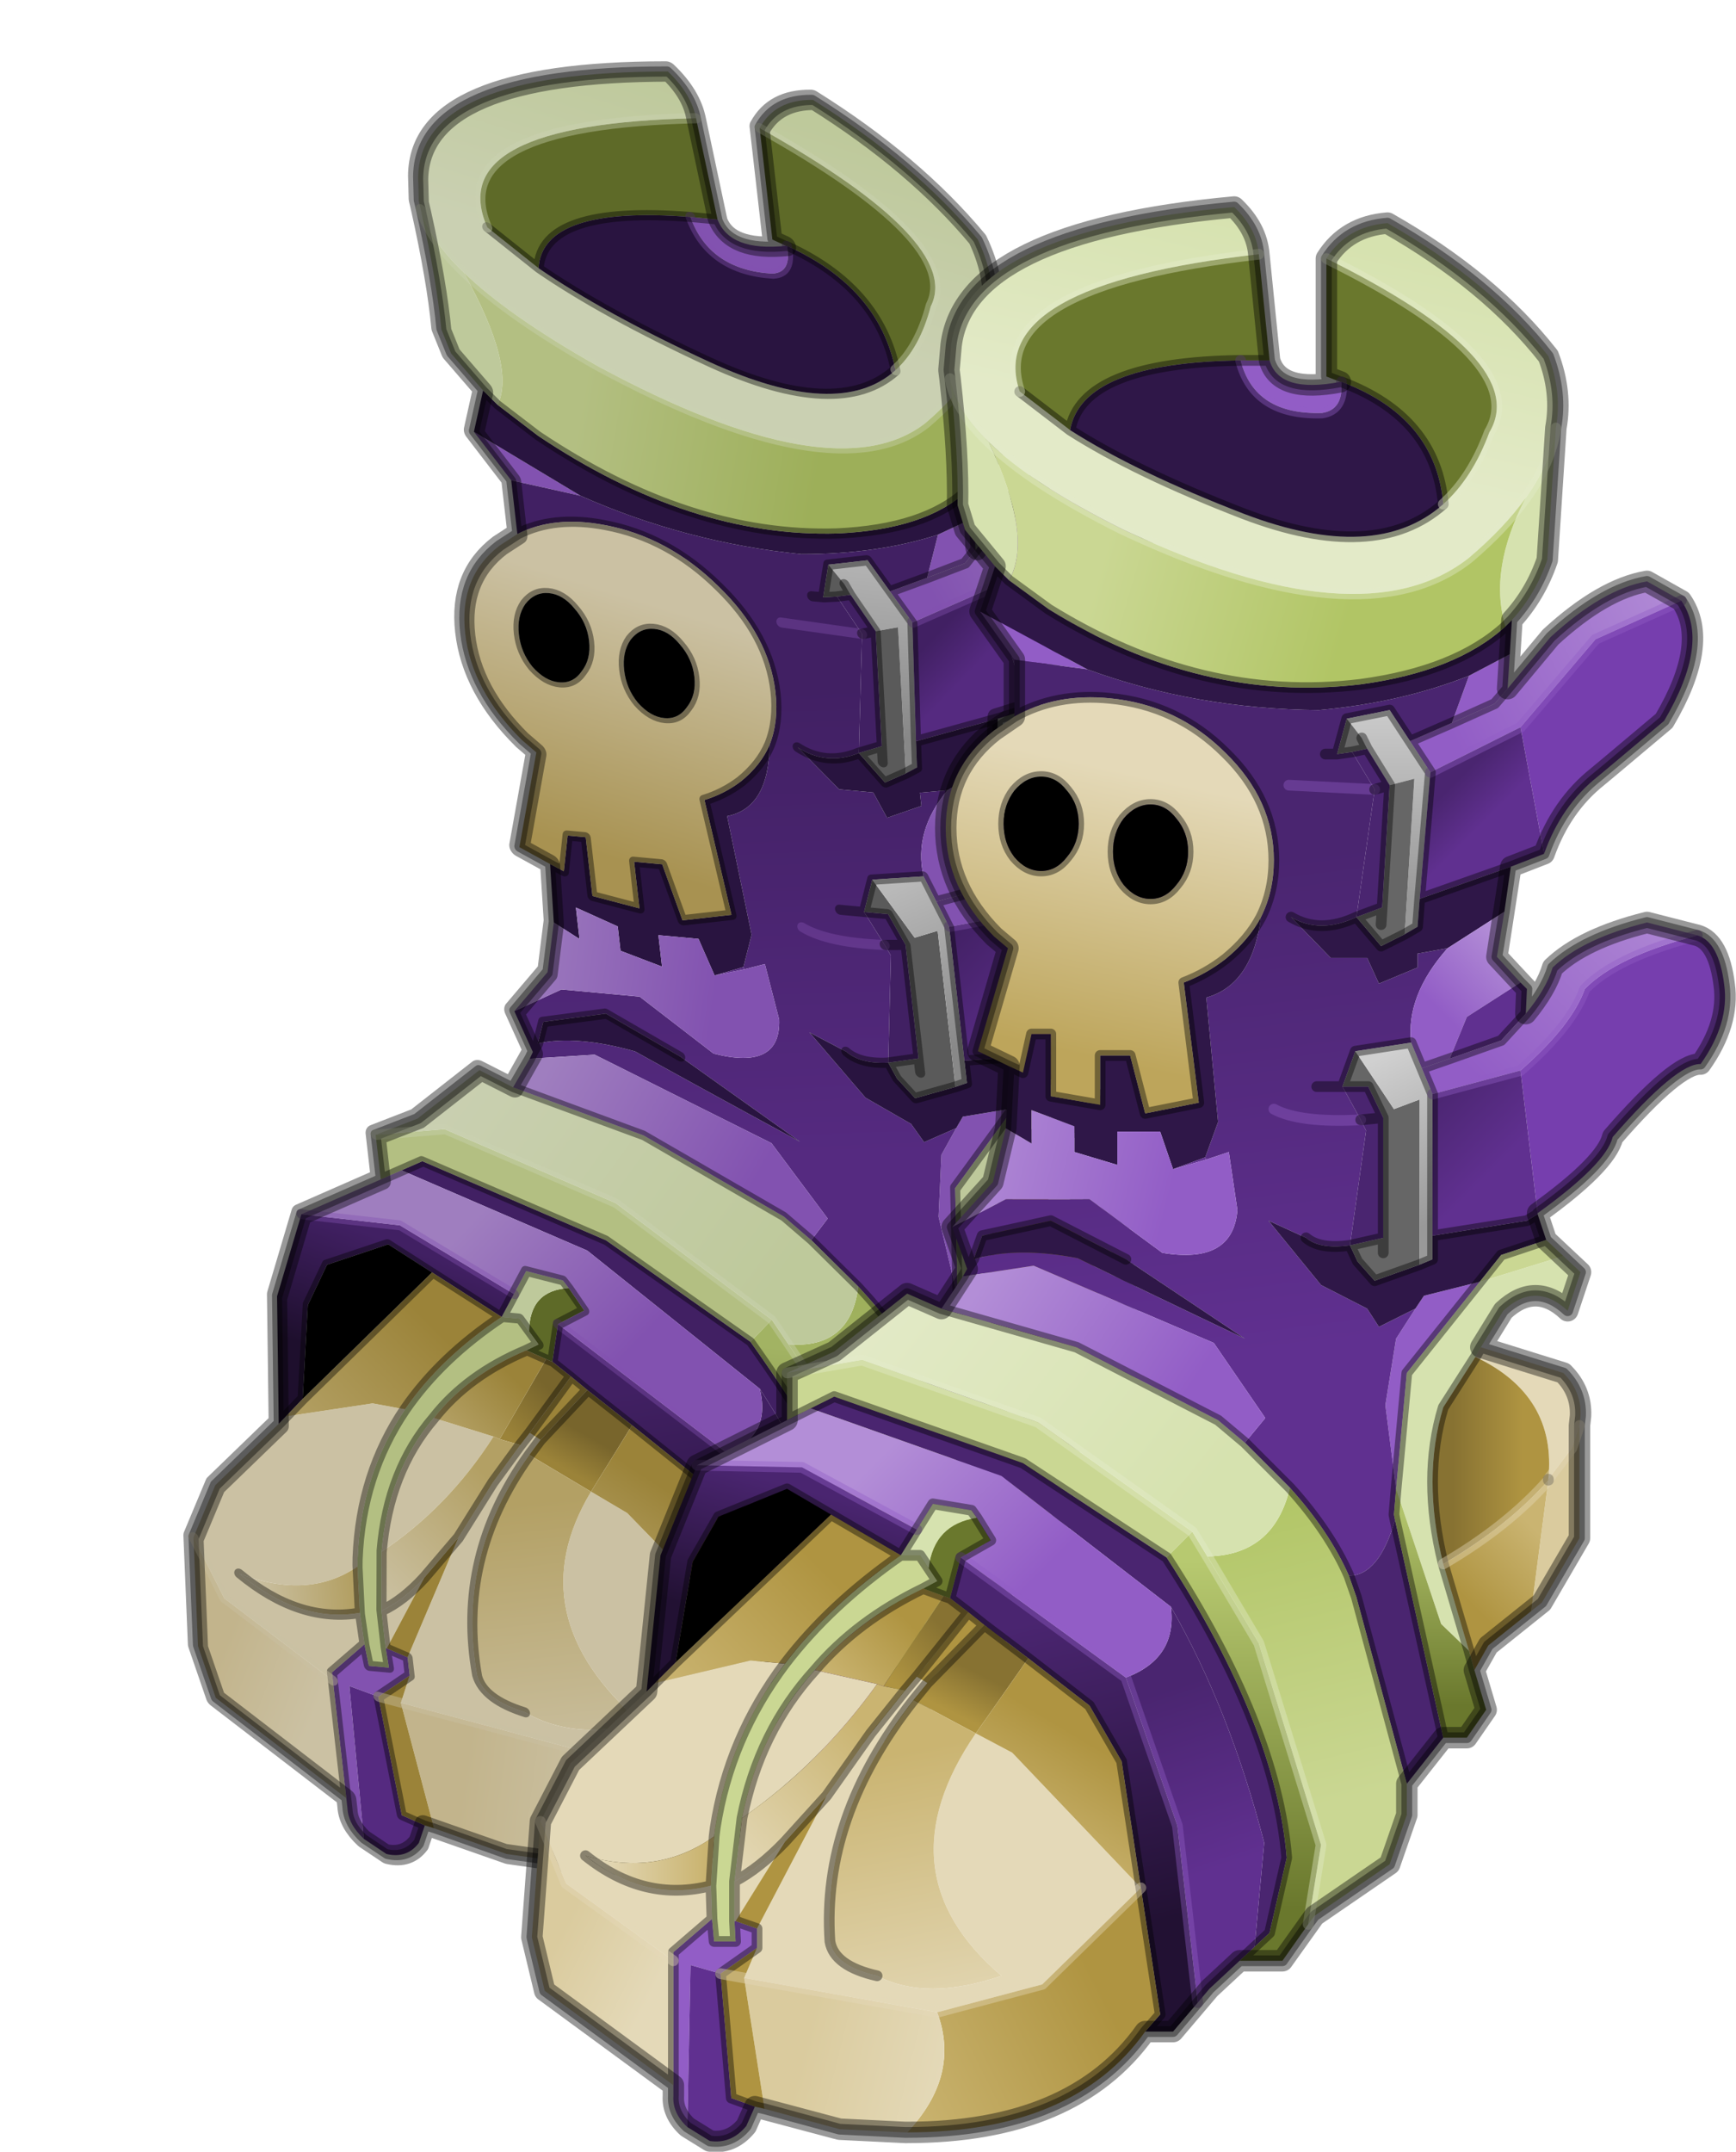 <?xml version="1.0"?>
<svg xmlns="http://www.w3.org/2000/svg" xmlns:xlink="http://www.w3.org/1999/xlink" width="80.95px" height="100.3px"><g transform="matrix(1, 0, 0, 1, -234.45, -149.8)"><use xlink:href="#object-0" width="56.65" height="91.15" transform="matrix(0.935, 0.086, 0.108, 0.945, 234.45, 149.8)"/><use xlink:href="#object-1" width="56.65" height="91.15" transform="matrix(1, 0, 0, 1, 258.75, 158.95)"/></g><defs><g transform="matrix(1, 0, 0, 1, 28.3, 45.6)" id="object-0"><path fill-rule="evenodd" fill="url(#gradient-Lfbc2b67e1b243059e80f488a56100225)" stroke="none" d="M25.8 -26.75L21.8 -24.95L18.3 -20.85L14.1 -18.75L13.15 -20.2L15.1 -21.05L17.1 -21.95L17.7 -22.65L19.7 -25.05Q22.15 -27.3 24.2 -27.65L25.8 -26.75"/><path fill-rule="evenodd" fill="#69379a" stroke="none" d="M18.3 -20.85L21.8 -24.95L25.8 -26.75Q27.15 -24.8 25 -21.15L22.5 -19.05L21.9 -18.55Q20.2 -17.2 19.4 -14.95L18.3 -20.85M26.55 -11.15Q27.55 -10.85 27.8 -8.85Q28.05 -7.05 26.7 -5.15Q25.6 -5.2 22.6 -1.75Q22.3 -0.5 19.1 1.8L18.3 -4.85Q20.7 -6.95 21.3 -8.65Q22.75 -10.15 26.55 -11.15"/><path fill-rule="evenodd" fill="#8252b0" stroke="none" d="M17.7 -22.65L17.1 -21.95L15.1 -21.05L15.9 -23.25L17.8 -24.25L17.7 -22.65M5.25 -37.95L6.6 -37.95Q7.05 -36.4 9.9 -36.95L9.95 -36.95Q10.05 -35.65 9.05 -35.5Q5.9 -35.4 5.25 -37.95M-20.55 44.4Q-21.25 43.75 -21.2 42.95L-21.2 42.45L-21.2 36.65L-21.2 36.25L-19.4 34.7L-19.3 35.75L-18.3 35.75L-18.35 34.8L-18.3 34.8L-17.3 35.15L-17.3 36.05L-19 37.25L-20.4 36.85L-20.55 44.4M-5.3 -24L-6.9 -26.25L-1.9 -23.55L-5.3 -24M13.4 6.25L13.8 5.65L16.4 5L13 9.25L12.5 14.65L12 10.75L12.5 7.65L13.4 6.25"/><path fill-rule="evenodd" fill="url(#gradient-L5094f65a6310c36de1ca22d36273be65)" stroke="none" d="M15.1 -21.05L13.15 -20.2L12.2 -21.65L10.2 -21.25L9.75 -19.6L10.45 -19.7L11.5 -17.95L7.5 -18.15L11.5 -17.95L10.65 -12Q8.95 -11.2 7.6 -12L9.45 -10.1L11.15 -10.1L11.7 -8.9L13.5 -9.65L13.5 -10.3L14.9 -10.55Q12.95 -8.35 13.2 -6.15L10.6 -5.75L10 -4.1L8.8 -4.1L10 -4.1L10.85 -2.55L11.1 -2.05L10.35 3.3Q8.95 3.5 8.3 2.95L6.55 2.15L9 5.15L11.15 6.25L11.7 7.1L13.4 6.25L12.5 7.65L12 10.75L12.5 14.65L12.4 15.85L12.45 16.1Q11.7 18.7 10.3 18.7Q9.4 16.65 7.55 14.6L5.45 12.5L6.4 11.35L4 7.85L-4.4 4.25L-7.7 4.75L-7.5 4.4L-8.2 2.45L-5.7 1.15L-1.8 1.15L1.6 3.65Q4.9 4.2 5.1 1.65L4.7 -1.05L3.65 -0.7L3.6 -0.8L4.2 -2.45L3.65 -8.25Q5.8 -8.85 6.2 -12Q6.8 -13.2 6.8 -14.65Q6.8 -17.45 4.55 -19.65Q2.3 -21.9 -0.85 -22.2Q-3.35 -22.45 -5.3 -21.35L-5.3 -24L-1.9 -23.55Q3.15 -21.7 8.9 -21.65Q12.75 -22 15.9 -23.25L15.1 -21.05M9.2 -19.6L9.75 -19.6L9.2 -19.6M6.8 -3.05Q8 -2.4 10.85 -2.55Q8 -2.4 6.8 -3.05M-0.1 3.95L-3.6 2.15L-6.8 2.85L-7.2 3.95Q-5.2 3.35 -2.35 3.9Q1.55 5.8 5.45 7.65L-0.1 3.95M-7.5 4.4L-7.2 3.95L-7.5 4.4"/><path fill-rule="evenodd" fill="url(#gradient-La1c404aa230df91faf778e7b081abf42)" stroke="none" d="M13.15 -20.2L14.1 -18.75L13.6 -12.85L13.5 -11.55L12.9 -11.2L13.35 -18.45L12.2 -18.15L11.15 -19.85L10.9 -20.35L10.2 -21.25L12.2 -21.65L13.15 -20.2"/><path fill-rule="evenodd" fill="url(#gradient-L8ae641319277b00c1af996a8ffed7bd5)" stroke="none" d="M14.1 -18.75L18.3 -20.85L19.4 -14.95L17.85 -14.35L13.6 -12.85L14.1 -18.75"/><path fill-rule="evenodd" fill="url(#gradient-L8ab34b7daa88436b0cef6b18012ff28d)" stroke="none" d="M9.25 -42.7Q10.2 -44.2 12.1 -44.35Q16.85 -41.65 19.6 -38.15Q20.25 -36.45 19.95 -34.8Q19.7 -33.15 18.55 -31.55Q17.55 -30.15 15.9 -28.75Q10.9 -24.8 -0.3 -30.1Q-4.5 -32.2 -6.5 -34.15Q-8.05 -35.65 -8.3 -37.1L-8.35 -37.5L-8.25 -38.65Q-7.6 -43.95 4.95 -45.1Q6 -44.1 6.1 -42.9Q-6.75 -41.45 -5.05 -36.5L-2.7 -34.7Q0.35 -32.75 5.4 -30.8Q11.55 -28.45 14.7 -31.25Q16.05 -32.45 16.85 -34.6Q18.85 -37.95 9.25 -42.7"/><path fill-rule="evenodd" fill="#5e6a28" stroke="none" d="M9.25 -42.7Q18.85 -37.95 16.85 -34.6Q16.05 -32.45 14.7 -31.25Q14.35 -35.3 9.95 -36.95L9.9 -36.95L9.25 -37.2L9.25 -42.7M-2.7 -34.7L-5.05 -36.5Q-6.75 -41.45 6.1 -42.9L6.6 -37.95L5.25 -37.95Q-2.15 -37.85 -2.7 -34.7M-7.8 17.85L-8.3 19.75L-8.6 19.65L-9.55 19.3L-8.9 18.95L-9.3 18.35Q-9.05 16.3 -7.05 16L-6.4 17.05L-7.8 17.85"/><path fill-rule="evenodd" fill="#291440" stroke="none" d="M14.7 -31.25Q11.55 -28.45 5.4 -30.8Q0.35 -32.75 -2.7 -34.7Q-2.15 -37.85 5.25 -37.95Q5.9 -35.4 9.05 -35.5Q10.05 -35.65 9.95 -36.95Q14.35 -35.3 14.7 -31.25M17.9 -25.85L17.8 -24.25L15.9 -23.25Q12.75 -22 8.9 -21.65Q3.15 -21.7 -1.9 -23.55L-6.9 -26.25L-6.2 -28.35L-5.55 -27.7L-3.7 -26.35Q3.4 -21.95 10.85 -22.85Q15.3 -23.45 17.6 -25.55L17.9 -25.85M12.9 -11.2L13.5 -11.55L13.6 -12.85L17.85 -14.35L17.55 -12.25L14.9 -10.55L13.5 -10.3L13.5 -9.65L11.7 -8.9L11.15 -10.1L9.45 -10.1L7.6 -12Q8.95 -11.2 10.65 -12L11.8 -10.65L12.9 -11.2M19.1 1.85L19.5 3.05L17.4 3.75L16.4 5L13.8 5.65L13.4 6.25L11.7 7.1L11.15 6.25L9 5.15L6.55 2.15L8.3 2.95Q8.95 3.5 10.35 3.3L10.7 4.05L11.5 4.95L13.6 4.2L14.2 3.95L14.2 2.85L18.6 2.15L19.1 1.85M-5.7 -2.15L-5.55 -5.05L-4.9 -4.75L-4.5 -6.55L-3.6 -6.55L-3.6 -3.65L-1.3 -3.25L-1.3 -5.55L0.1 -5.55L0.8 -2.85L3.3 -3.35L2.6 -8.95Q3.65 -9.35 4.55 -10.05Q5.65 -10.95 6.2 -12Q5.8 -8.85 3.65 -8.25L4.2 -2.45L3.6 -0.8L2.1 -0.25L1.5 -2L-0.5 -2L-0.5 -0.45L-2.5 -1.05L-2.5 -2.25L-4.5 -3L-4.5 -1.45L-5.7 -2.15M-7.2 3.95L-6.8 2.85L-3.6 2.15L-0.1 3.95L5.45 7.65Q1.55 5.8 -2.35 3.9Q-5.2 3.35 -7.2 3.95"/><path fill-rule="evenodd" fill="#bec99b" stroke="none" d="M-8.3 -37.1Q-8.05 -35.65 -6.5 -34.15Q-4.4 -29.7 -5.55 -27.7L-6.2 -28.35L-7.6 -30.05L-7.95 -31.2Q-7.9 -33.55 -8.3 -37.1M18.55 -31.55Q19.7 -33.15 19.95 -34.8L19.55 -28.65Q19 -27.05 17.9 -25.85L17.6 -25.55Q16.8 -28.2 18.55 -31.55M20.3 3.8L21.1 4.55L20.5 6.35Q19 4.95 17.5 6.35L16.45 8.05L16.2 8.5L14.7 10.85Q13.7 14.15 14.7 18.15L15.9 22.2L14.6 20.95L12.5 14.65L13 9.25L16.4 5L20.3 3.8M-10.6 17.75L-9.85 16.55L-9.1 15.35L-7.3 15.65L-7.05 16Q-9.05 16.3 -9.3 18.35L-9.7 17.75L-10.6 17.75"/><path fill-rule="evenodd" fill="url(#gradient-L2a2da7712b10abe807c2fa1f61e55172)" stroke="none" d="M-6.5 -34.15Q-4.5 -32.2 -0.3 -30.1Q10.9 -24.8 15.9 -28.75Q17.55 -30.15 18.55 -31.55Q16.8 -28.2 17.6 -25.55Q15.3 -23.45 10.85 -22.85Q3.4 -21.95 -3.7 -26.35L-5.55 -27.7Q-4.4 -29.7 -6.5 -34.15"/><path fill-rule="evenodd" fill="#5a5a5a" stroke="none" d="M11.15 -19.85L10.45 -19.7L9.75 -19.6L10.2 -21.25L10.9 -20.35L11.15 -19.85M10.65 -12L11.85 -12.45L12.2 -18.15L13.35 -18.45L12.9 -11.2L11.8 -10.65L10.65 -12M10.35 3.3L11.9 2.95L11.9 -2.65L11.2 -4.1L10 -4.1L10.6 -5.75L12.4 -3.05L13.6 -3.5L13.6 4.2L11.5 4.95L10.7 4.05L10.35 3.3M11.8 -11.65L11.85 -12.45L11.8 -11.65M11.9 3.65L11.9 2.95L11.9 3.65"/><path fill-rule="evenodd" fill="#412063" stroke="none" d="M10.45 -19.7L11.15 -19.85L12.2 -18.15L11.5 -17.95L10.45 -19.7M11.5 -17.95L12.2 -18.15L11.85 -12.45L10.65 -12L11.5 -17.95M14.7 26.25L13 28.4L10.65 19.7L10.3 18.7Q11.7 18.7 12.45 16.1L14.7 26.25M10.35 3.3L11.1 -2.05L10.85 -2.55L11.9 -2.65L11.9 2.95L10.35 3.3M11.9 -2.65L10.85 -2.55L10 -4.1L11.2 -4.1L11.9 -2.65M1.8 17.85Q6.9 25.7 7.4 31.85L6.6 35.35L5.9 36L6.35 31.15Q4.75 24.95 2 20.15L-5.9 14.05L-14.8 10.9L-13.7 10.35L-4.9 13.45L1.8 17.85"/><path fill-rule="evenodd" fill="url(#gradient-Lb664cb8208809e7f93a81984673a9e49)" stroke="none" d="M17.55 -12.25L17.2 -10.15L18.3 -8.95L15.8 -7.35L15 -5.4L13.7 -4.95L13.2 -6.15Q12.95 -8.35 14.9 -10.55L17.55 -12.25"/><path fill-rule="evenodd" fill="#552a80" stroke="none" d="M18.3 -8.95L18.6 -8.65L18.55 -7.5L17.4 -6.25L15 -5.4L15.8 -7.35L18.3 -8.95M-17.4 43.45L-17.8 44.35Q-18.5 45.2 -19.5 45.05L-20.55 44.4L-20.4 36.85L-19 37.25L-18.5 43.05L-17.4 43.45M3.6 -0.8L3.65 -0.7L2.1 -0.25L3.6 -0.8"/><path fill-rule="evenodd" fill="url(#gradient-L88a1dd00b50e0bd8bf85c10068672ec9)" stroke="none" d="M18.55 -7.5Q19.5 -8.65 19.8 -9.65Q21.2 -11 24.2 -11.75L26.55 -11.15Q22.75 -10.15 21.3 -8.65Q20.7 -6.95 18.3 -4.85L14.2 -3.75L13.7 -4.95L15 -5.4L17.4 -6.25L18.55 -7.5"/><path fill-rule="evenodd" fill="url(#gradient-Lc13325300ba51295840c309df66b06db)" stroke="none" d="M19.1 1.8L19.1 1.85L18.6 2.15L14.2 2.85L14.2 -3.75L18.3 -4.85L19.1 1.8"/><path fill-rule="evenodd" fill="#b3bf82" stroke="none" d="M19.5 3.05L20.3 3.8L16.4 5L17.4 3.75L19.5 3.05M-15.9 11.45L-15.9 9.25L-12.4 8.65L-4.2 11.55L3 16.65L1.8 17.85L-4.9 13.45L-13.7 10.35L-14.8 10.9L-15.9 11.45M-16 22.8Q-13.9 20.05 -10.6 17.75L-9.7 17.75L-9.3 18.35L-8.9 18.95L-9.55 19.3Q-12.65 20.8 -14.6 23.1Q-17.2 25.95 -18 30L-18.35 32.95L-18.35 34.8L-18.3 35.75L-19.3 35.75L-19.4 34.7L-19.45 33.15L-19.3 30.85L-19.25 30.45Q-18.6 26.25 -16 22.8"/><path fill-rule="evenodd" fill="#cbc1a3" stroke="none" d="M16.45 8.05L20.3 9.25Q21.15 10.1 21.1 11.25L21.05 11.7L20.7 12.75L19.6 14.2Q20 10.3 16.2 8.5L16.45 8.05M-27.4 30.15L-26 27.45L-22.45 24.1L-22.05 23.7L-17.6 22.65L-16 22.8Q-18.6 26.25 -19.25 30.45L-19.3 30.85Q-21.95 32.75 -25.3 31.75Q-22.55 33.95 -19.45 33.15L-19.4 34.7L-21.2 36.25L-21.2 36.65L-26.2 33.05L-27.4 30.15M19.6 14.2L19.6 14.25L19.6 14.2M-7.1 26.05L-5.4 26.95L0.6 33.25L-4 37.75L-8.9 39.05L-17.9 37.45L-17.3 36.05L-17.3 35.15L-14.05 28.95L-12 26.05L-10.4 24.05L-9.85 23.4L-9.35 23.7L-10 24.5Q-14.3 29.95 -13.9 35.75Q-13.7 36.9 -11.7 37.35Q-9.4 38.55 -5.9 37.35Q-11.55 32.55 -7.1 26.05M-14.6 23.1L-11.7 23.75Q-14.4 27.5 -18 30Q-17.2 25.95 -14.6 23.1M-18.35 34.8L-18.35 32.95Q-17.2 32.35 -16 31.1L-18.3 34.8L-18.35 34.8"/><path fill-rule="evenodd" fill="#c2b48c" stroke="none" d="M21.05 11.7L21.05 16.95L19.3 19.95L18.8 20.35L19.6 14.25L19.6 14.2L20.7 12.75L21.05 11.7"/><path fill-rule="evenodd" fill="url(#gradient-L1b1aab4979cc97236af04a3c7c82226f)" stroke="none" d="M18.8 20.35L16.8 21.95L16.15 23.1L15.9 22.2L14.7 18.15Q17.7 16.4 19.6 14.25L18.8 20.35"/><path fill-rule="evenodd" fill="url(#gradient-L95895d4b5a18142e32b476c666891958)" stroke="none" d="M16.15 23.1L16.7 24.95L15.8 26.25L14.7 26.25L12.45 16.1L12.4 15.85L12.5 14.65L14.6 20.95L15.9 22.2L16.15 23.1"/><path fill-rule="evenodd" fill="url(#gradient-L6a8c6c2c0fa64b3703f78bfccf09f27d)" stroke="none" d="M13 28.4L13 29.85L12.2 32.15L8.7 34.55L8.4 34.95L9 31.25L6.1 21.85L3.7 17.8Q6.8 17.75 7.55 14.6Q9.4 16.65 10.3 18.7L10.65 19.7L13 28.4"/><path fill-rule="evenodd" fill="url(#gradient-Lc89c47297c595efcd8b389d855bd6190)" stroke="none" d="M8.4 34.95L7.2 36.65L5.2 36.65L5.9 36L6.6 35.35L7.4 31.85Q6.9 25.7 1.8 17.85L3 16.65L3.7 17.8L6.1 21.85L9 31.25L8.4 34.95"/><path fill-rule="evenodd" fill="url(#gradient-L1e33327916b4da538c926c56f1da2379)" stroke="none" d="M5.2 36.65L3.8 37.95L3.25 38.6L2.3 30.35L-0.1 23.45Q2.3 22.55 2 20.15Q4.75 24.95 6.35 31.15L5.9 36L5.2 36.65"/><path fill-rule="evenodd" fill="url(#gradient-Le50327f277d199b0cf8dff9f385bd431)" stroke="none" d="M3.25 38.6L2.1 39.95L0.8 39.95L1.5 39.15L0.6 33.25L-0.3 27.35L-1.8 24.75L-4.65 22.55L-6.7 21L-7.45 20.4L-8.3 19.75L-7.8 17.85L-0.1 23.45L2.3 30.35L3.25 38.6"/><path fill-rule="evenodd" fill="url(#gradient-Ld6a3711b080a46d89e71ce5045c7822b)" stroke="none" d="M0.8 39.95Q-2.55 44.65 -10.3 44.65Q-7.8 42 -8.9 39.05L-4 37.75L0.6 33.25L1.5 39.15L0.8 39.95"/><path fill-rule="evenodd" fill="url(#gradient-L8b506f8b83490bc55471c398fa007670)" stroke="none" d="M-10.3 44.65L-10.4 44.65L-13.45 44.5L-16.95 43.55L-17.9 37.45L-8.9 39.05Q-7.8 42 -10.3 44.65"/><path fill-rule="evenodd" fill="#9b8339" stroke="none" d="M-16.95 43.55L-17.4 43.45L-18.5 43.05L-19 37.25L-17.3 36.05L-17.9 37.45L-19 37.25L-17.9 37.45L-16.95 43.55M-7.45 20.4L-6.7 21L-9.35 23.7L-9.85 23.4L-7.45 20.4M-14.05 28.95L-17.3 35.15L-18.3 34.8L-16 31.1L-14.05 28.95"/><path fill-rule="evenodd" fill="url(#gradient-Le31b770f3cf7458dbe8341f95d0519b9)" stroke="none" d="M-21.2 42.45L-27.2 38.05L-27.8 35.55L-27.4 30.15L-26.2 33.05L-21.2 36.65L-21.2 42.45"/><path fill-rule="evenodd" fill="url(#gradient-L3a423a4a796219854db2a711da021e28)" stroke="none" d="M-22.45 24.1L-21.8 17.75L-20.1 13.55L-15.2 13.65L-9.85 16.55L-10.6 17.75L-13.85 15.85L-15.9 14.65L-19.1 15.95L-20.3 18.05L-21.1 22.75L-22.05 23.7L-22.45 24.1"/><path fill-rule="evenodd" fill="url(#gradient-Lad1d36333f7f2811727c22a6a5ddf23a)" stroke="none" d="M-20.1 13.55L-15.9 11.45L-14.8 10.9L-5.9 14.05L2 20.15Q2.3 22.55 -0.1 23.45L-7.8 17.85L-6.4 17.05L-7.05 16L-7.3 15.65L-9.1 15.35L-9.85 16.55L-15.2 13.65L-20.1 13.55"/><path fill-rule="evenodd" fill="url(#gradient-L615e5431a4ca2b0b37069aa7380b8135)" stroke="none" d="M-15.9 9.25L-13.7 8.25L-10.3 5.55L-8.7 6.25L-2.4 8.05L4.2 11.45L5.45 12.5L7.55 14.6Q6.8 17.75 3.7 17.8L3 16.65L-4.2 11.55L-12.4 8.65L-15.9 9.25"/><path fill-rule="evenodd" fill="url(#gradient-L3e3d3f57357b181da0558cc4aef767f5)" stroke="none" d="M-8.7 6.25L-7.7 4.75L-4.4 4.25L4 7.85L6.4 11.35L5.45 12.5L4.2 11.45L-2.4 8.05L-8.7 6.25"/><path fill-rule="evenodd" fill="url(#gradient-Lac275da3c203516a6a19d4e562dd60f3)" stroke="none" d="M-8.2 2.45L-6.3 0.35L-5.7 -2.15L-4.5 -1.45L-4.5 -3L-2.5 -2.25L-2.5 -1.05L-0.5 -0.45L-0.5 -2L1.5 -2L2.1 -0.25L3.65 -0.7L4.7 -1.05L5.1 1.65Q4.9 4.2 1.6 3.65L-1.8 1.15L-5.7 1.15L-8.2 2.45"/><path fill-rule="evenodd" fill="url(#gradient-L41748e7cb83e324a5d26a22943679926)" stroke="none" d="M-5.55 -5.05L-7 -5.75L-5.6 -10.55L-6.25 -11.1Q-8.5 -13.35 -8.5 -16.15Q-8.5 -18.95 -6.25 -20.7L-5.3 -21.35Q-3.35 -22.45 -0.85 -22.2Q2.3 -21.9 4.55 -19.65Q6.8 -17.45 6.8 -14.65Q6.8 -13.2 6.2 -12Q5.65 -10.95 4.55 -10.05Q3.65 -9.35 2.6 -8.95L3.3 -3.35L0.8 -2.85L0.1 -5.55L-1.3 -5.55L-1.3 -3.25L-3.6 -3.65L-3.6 -6.55L-4.5 -6.55L-4.9 -4.75L-5.55 -5.05M2.8 -15.05Q2.8 -15.95 2.25 -16.6Q1.75 -17.25 1.05 -17.25Q0.35 -17.25 -0.2 -16.6Q-0.7 -15.95 -0.7 -15.05Q-0.7 -14.15 -0.2 -13.5Q0.35 -12.85 1.05 -12.85Q1.75 -12.85 2.25 -13.5Q2.8 -14.15 2.8 -15.05M-5.8 -16.35Q-5.8 -15.45 -5.3 -14.8Q-4.75 -14.15 -4.05 -14.15Q-3.35 -14.15 -2.85 -14.8Q-2.3 -15.45 -2.3 -16.35Q-2.3 -17.25 -2.85 -17.9Q-3.35 -18.55 -4.05 -18.55Q-4.75 -18.55 -5.3 -17.9Q-5.8 -17.25 -5.8 -16.35"/><path fill-rule="evenodd" fill="#000000" stroke="none" d="M2.8 -15.05Q2.8 -14.15 2.25 -13.5Q1.75 -12.85 1.05 -12.85Q0.35 -12.85 -0.2 -13.5Q-0.7 -14.15 -0.7 -15.05Q-0.7 -15.95 -0.2 -16.6Q0.35 -17.25 1.05 -17.25Q1.75 -17.25 2.25 -16.6Q2.8 -15.95 2.8 -15.05M-5.8 -16.35Q-5.8 -17.25 -5.3 -17.9Q-4.75 -18.55 -4.05 -18.55Q-3.35 -18.55 -2.85 -17.9Q-2.3 -17.25 -2.3 -16.35Q-2.3 -15.45 -2.85 -14.8Q-3.35 -14.15 -4.05 -14.15Q-4.75 -14.15 -5.3 -14.8Q-5.8 -15.45 -5.8 -16.35M-13.85 15.85L-21.1 22.75L-20.3 18.05L-19.1 15.95L-15.9 14.65L-13.85 15.85"/><path fill-rule="evenodd" fill="url(#gradient-L91d76e5232c8eb360162bba7fa349ec9)" stroke="none" d="M13.7 -4.95L14.2 -3.75L14.2 2.85L14.2 3.95L13.6 4.2L13.6 -3.5L12.4 -3.05L10.6 -5.75L13.2 -6.15L13.7 -4.95"/><path fill-rule="evenodd" fill="url(#gradient-Lad7c2ebb4c2431f370ec5457dbdaa42f)" stroke="none" d="M16.2 8.5Q20 10.3 19.6 14.2L19.6 14.25Q17.7 16.4 14.7 18.15Q13.7 14.15 14.7 10.85L16.2 8.5"/><path fill-rule="evenodd" fill="url(#gradient-L33d9f15baface52057d9081ab2b9b138)" stroke="none" d="M-8.3 19.75L-7.45 20.4L-9.85 23.4L-10.4 24.05L-11.4 23.85L-8.6 19.65L-8.3 19.75"/><path fill-rule="evenodd" fill="url(#gradient-L3af1761b7883ca18316bdf5c8bb1585b)" stroke="none" d="M-6.7 21L-4.65 22.55L-7.1 26.05L-10 24.5L-9.35 23.7L-6.7 21"/><path fill-rule="evenodd" fill="url(#gradient-Lcd426a9a35fa21cc5d8209e5bd1cabb6)" stroke="none" d="M-4.65 22.55L-1.8 24.75L-0.3 27.35L0.6 33.25L-5.4 26.95L-7.1 26.05L-4.65 22.55"/><path fill-rule="evenodd" fill="url(#gradient-L3d3d9f77ec4214f368af20e87ad5f066)" stroke="none" d="M-7.1 26.05Q-11.55 32.55 -5.9 37.35Q-9.4 38.55 -11.7 37.35Q-13.7 36.9 -13.9 35.75Q-14.3 29.95 -10 24.5L-7.1 26.05"/><path fill-rule="evenodd" fill="url(#gradient-L2d76ca6bf77e52ca6a62cc337602e96b)" stroke="none" d="M-10.4 24.05L-12 26.05L-14.05 28.95L-16 31.1Q-17.2 32.35 -18.35 32.95L-18 30Q-14.4 27.5 -11.7 23.75L-11.4 23.85L-10.4 24.05"/><path fill-rule="evenodd" fill="url(#gradient-L344319650dda05d69f87beed389817fd)" stroke="none" d="M-13.85 15.85L-10.6 17.75Q-13.9 20.05 -16 22.8L-17.6 22.65L-22.05 23.7L-21.1 22.75L-13.85 15.85"/><path fill-rule="evenodd" fill="url(#gradient-Lb44527ef72f59d4c71d90b742ff23963)" stroke="none" d="M-11.7 23.75L-14.6 23.1Q-12.65 20.8 -9.55 19.3L-8.6 19.65L-11.4 23.85L-11.7 23.75"/><path fill-rule="evenodd" fill="url(#gradient-Lb67a1c14b60f77b9f7db0e8005911708)" stroke="none" d="M-19.45 33.15Q-22.55 33.95 -25.3 31.75Q-21.95 32.75 -19.3 30.85L-19.45 33.15"/><path fill="none" stroke="#8252b0" stroke-opacity="0.4" stroke-width="0.5" stroke-linecap="round" stroke-linejoin="round" d="M18.3 -20.85L21.8 -24.95L25.8 -26.75M14.1 -18.75L18.3 -20.85M5.25 -37.95Q5.9 -35.4 9.05 -35.5Q10.05 -35.65 9.95 -36.95M14.2 -3.75L18.3 -4.85Q20.7 -6.95 21.3 -8.65Q22.75 -10.15 26.55 -11.15M10.85 -2.55Q8 -2.4 6.8 -3.05M11.5 -17.95L7.5 -18.15M3.25 38.6L2.3 30.35L-0.1 23.45L-7.8 17.85M-9.85 16.55L-15.2 13.65L-20.1 13.55"/><path fill="none" stroke="#000000" stroke-opacity="0.4" stroke-width="0.5" stroke-linecap="round" stroke-linejoin="round" d="M25.8 -26.75L24.2 -27.65Q22.15 -27.3 19.7 -25.05L17.7 -22.65L17.1 -21.95L15.1 -21.05L13.15 -20.2L14.1 -18.75L13.6 -12.85L13.5 -11.55L12.9 -11.2L11.8 -10.65L10.65 -12L11.85 -12.45L12.2 -18.15L11.5 -17.95M19.4 -14.95Q20.2 -17.2 21.9 -18.55L22.5 -19.05L25 -21.15Q27.15 -24.8 25.8 -26.75M19.95 -34.8Q20.25 -36.45 19.6 -38.15Q16.85 -41.65 12.1 -44.35Q10.2 -44.2 9.25 -42.7L9.25 -37.2L9.9 -36.95L9.95 -36.95Q14.35 -35.3 14.7 -31.25Q11.55 -28.45 5.4 -30.8Q0.35 -32.75 -2.7 -34.7L-5.05 -36.5M6.1 -42.9Q6 -44.1 4.95 -45.1Q-7.6 -43.95 -8.25 -38.65L-8.35 -37.5L-8.3 -37.1Q-7.9 -33.55 -7.95 -31.2L-7.6 -30.05L-6.2 -28.35L-6.9 -26.25L-5.3 -24L-5.3 -21.35L-6.25 -20.7Q-8.5 -18.95 -8.5 -16.15Q-8.5 -13.35 -6.25 -11.1L-5.6 -10.55L-7 -5.75L-5.55 -5.05L-5.7 -2.15L-6.3 0.35L-8.2 2.45L-7.5 4.4L-7.7 4.75L-8.7 6.25L-10.3 5.55L-13.7 8.25L-15.9 9.25L-15.9 11.45L-20.1 13.55L-21.8 17.75L-22.45 24.1L-26 27.45L-27.4 30.15L-27.8 35.55L-27.2 38.05L-21.2 42.45L-21.2 42.95Q-21.25 43.75 -20.55 44.4L-19.5 45.05Q-18.5 45.2 -17.8 44.35L-17.4 43.45L-16.95 43.55L-13.45 44.5L-10.4 44.65L-10.3 44.65Q-2.55 44.65 0.8 39.95L2.1 39.95L3.25 38.6L3.8 37.95L5.2 36.65L7.2 36.65L8.4 34.95L8.7 34.55L12.2 32.15L13 29.85L13 28.4L14.7 26.25L15.8 26.25L16.7 24.95L16.15 23.1L16.8 21.95L18.8 20.35L19.3 19.95L21.05 16.95L21.05 11.7L21.1 11.25Q21.15 10.1 20.3 9.25L16.45 8.05L17.5 6.35Q19 4.95 20.5 6.35L21.1 4.55L20.3 3.8L19.5 3.05L19.1 1.85L19.1 1.8Q22.3 -0.5 22.6 -1.75Q25.6 -5.2 26.7 -5.15Q28.05 -7.05 27.8 -8.85Q27.55 -10.85 26.55 -11.15L24.2 -11.75Q21.2 -11 19.8 -9.65Q19.5 -8.65 18.55 -7.5L18.6 -8.65L18.3 -8.95L17.2 -10.15L17.55 -12.25L17.85 -14.35L19.4 -14.95M19.95 -34.8L19.55 -28.65Q19 -27.05 17.9 -25.85L17.8 -24.25L17.7 -22.65M6.6 -37.95L5.25 -37.95Q-2.15 -37.85 -2.7 -34.7M9.9 -36.95Q7.05 -36.4 6.6 -37.95L6.1 -42.9M17.6 -25.55L17.9 -25.85M10.45 -19.7L11.15 -19.85L10.9 -20.35M10.2 -21.25L9.75 -19.6L10.45 -19.7M12.2 -18.15L11.15 -19.85M13.15 -20.2L12.2 -21.65L10.2 -21.25M17.85 -14.35L13.6 -12.85M9.75 -19.6L9.2 -19.6M-5.3 -21.35Q-3.35 -22.45 -0.85 -22.2Q2.3 -21.9 4.55 -19.65Q6.8 -17.45 6.8 -14.65Q6.8 -13.2 6.2 -12Q5.65 -10.95 4.55 -10.05Q3.65 -9.35 2.6 -8.95L3.3 -3.35L0.8 -2.85L0.1 -5.55L-1.3 -5.55L-1.3 -3.25L-3.6 -3.65L-3.6 -6.55L-4.5 -6.55L-4.9 -4.75L-5.55 -5.05M2.8 -15.05Q2.8 -14.15 2.25 -13.5Q1.75 -12.85 1.05 -12.85Q0.35 -12.85 -0.2 -13.5Q-0.7 -14.15 -0.7 -15.05Q-0.7 -15.95 -0.2 -16.6Q0.35 -17.25 1.05 -17.25Q1.75 -17.25 2.25 -16.6Q2.8 -15.95 2.8 -15.05M10 -4.1L8.8 -4.1M18.55 -7.5L17.4 -6.25L15 -5.4L13.7 -4.95L14.2 -3.75L14.2 2.85L14.2 3.95L13.6 4.2L11.5 4.95L10.7 4.05L10.35 3.3L11.9 2.95L11.9 -2.65L10.85 -2.55M13.2 -6.15L13.7 -4.95M10 -4.1L10.6 -5.75L13.2 -6.15M10 -4.1L11.2 -4.1L11.9 -2.65M11.85 -12.45L11.8 -11.65M10.65 -12Q8.95 -11.2 7.6 -12M17.6 -25.55Q15.3 -23.45 10.85 -22.85Q3.4 -21.95 -3.7 -26.35L-5.55 -27.7L-6.2 -28.35M14.2 2.85L18.6 2.15L19.1 1.85M16.4 5L17.4 3.75L19.5 3.05M10.35 3.3Q8.95 3.5 8.3 2.95M11.9 2.95L11.9 3.65M12.5 14.65L13 9.25L16.4 5M16.45 8.05L16.2 8.5L14.7 10.85Q13.7 14.15 14.7 18.15L15.9 22.2L16.15 23.1M5.45 12.5L7.55 14.6Q9.4 16.65 10.3 18.7L10.65 19.7L13 28.4M12.45 16.1L12.4 15.85L12.5 14.65M19.6 14.25L19.6 14.2M1.8 17.85Q6.9 25.7 7.4 31.85L6.6 35.35L5.9 36L5.2 36.65M5.45 12.5L4.2 11.45L-2.4 8.05L-8.7 6.25M0.6 33.25L1.5 39.15L0.8 39.95M-7.8 17.85L-8.3 19.75L-7.45 20.4L-6.7 21L-4.65 22.55L-1.8 24.75L-0.3 27.35L0.6 33.25M-11.7 37.35Q-13.7 36.9 -13.9 35.75Q-14.3 29.95 -10 24.5L-9.35 23.7L-6.7 21M-9.85 23.4L-10.4 24.05L-12 26.05L-14.05 28.95L-16 31.1Q-17.2 32.35 -18.35 32.95L-18.35 34.8L-18.3 35.75L-19.3 35.75L-19.4 34.7L-21.2 36.25L-21.2 36.65L-21.2 42.45M-17.3 35.15L-17.3 36.05L-19 37.25L-18.5 43.05L-17.4 43.45M12.45 16.1L14.7 26.25M-5.8 -16.35Q-5.8 -17.25 -5.3 -17.9Q-4.75 -18.55 -4.05 -18.55Q-3.35 -18.55 -2.85 -17.9Q-2.3 -17.25 -2.3 -16.35Q-2.3 -15.45 -2.85 -14.8Q-3.35 -14.15 -4.05 -14.15Q-4.75 -14.15 -5.3 -14.8Q-5.8 -15.45 -5.8 -16.35M-7.2 3.95L-6.8 2.85L-3.6 2.15L-0.1 3.95M-7.2 3.95L-7.5 4.4M1.8 17.85L-4.9 13.45L-13.7 10.35L-14.8 10.9L-15.9 11.45M-10.6 17.75L-13.85 15.85L-21.1 22.75L-22.05 23.7L-22.45 24.1M-16 22.8Q-13.9 20.05 -10.6 17.75L-9.85 16.55L-9.1 15.35L-7.3 15.65L-7.05 16L-6.4 17.05L-7.8 17.85M-13.85 15.85L-15.9 14.65L-19.1 15.95L-20.3 18.05L-21.1 22.75M-8.6 19.65L-9.55 19.3Q-12.65 20.8 -14.6 23.1Q-17.2 25.95 -18 30L-18.35 32.95M-10.6 17.75L-9.7 17.75L-9.3 18.35L-8.9 18.95L-9.55 19.3M-8.6 19.65L-8.3 19.75M-9.85 23.4L-7.45 20.4M-19.4 34.7L-19.45 33.15Q-22.55 33.95 -25.3 31.75M-19.3 30.85L-19.25 30.45Q-18.6 26.25 -16 22.8M-18.3 34.8L-18.35 34.8M-17.3 35.15L-18.3 34.8M-19.3 30.85L-19.45 33.15"/><path fill="none" stroke="#cbd2b3" stroke-opacity="0.4" stroke-width="0.5" stroke-linecap="round" stroke-linejoin="round" d="M9.25 -42.7Q18.85 -37.95 16.85 -34.6Q16.05 -32.45 14.7 -31.25M-5.05 -36.5Q-6.75 -41.45 6.1 -42.9M-8.3 -37.1Q-8.05 -35.65 -6.5 -34.15Q-4.5 -32.2 -0.3 -30.1Q10.9 -24.8 15.9 -28.75Q17.55 -30.15 18.55 -31.55Q19.7 -33.15 19.95 -34.8M3 16.65L3.7 17.8L6.1 21.85L9 31.25L8.4 34.95M-15.9 9.25L-12.4 8.65L-4.2 11.55L3 16.65"/><path fill="none" stroke="#cbc1a3" stroke-opacity="0.412" stroke-width="0.5" stroke-linecap="round" stroke-linejoin="round" d="M19.6 14.2L20.7 12.75L21.05 11.7M14.7 18.15Q17.7 16.4 19.6 14.25M-17.9 37.45L-8.9 39.05L-4 37.75L0.6 33.25M-27.4 30.15L-26.2 33.05L-21.2 36.65M-19 37.25L-17.9 37.45"/><path fill="none" stroke="#000000" stroke-opacity="0.4" stroke-width="1" stroke-linecap="round" stroke-linejoin="round" d="M24.2 -27.65Q22.15 -27.3 19.7 -25.05L17.7 -22.65L17.9 -25.85Q19 -27.05 19.55 -28.65L19.95 -34.8Q20.25 -36.45 19.6 -38.15Q16.85 -41.65 12.1 -44.35Q10.2 -44.2 9.25 -42.7L9.25 -37.2L9.9 -36.95Q7.05 -36.4 6.6 -37.95L6.1 -42.9Q6 -44.1 4.95 -45.1Q-7.6 -43.95 -8.25 -38.65L-8.35 -37.5L-8.3 -37.1Q-7.9 -33.55 -7.95 -31.2L-7.6 -30.05L-6.2 -28.35L-6.9 -26.25L-5.3 -24L-5.3 -21.35L-6.25 -20.7Q-8.5 -18.95 -8.5 -16.15Q-8.5 -13.35 -6.25 -11.1L-5.6 -10.55L-7 -5.75L-5.55 -5.05L-5.7 -2.15L-6.3 0.35L-8.2 2.45L-7.5 4.4L-8.7 6.25L-10.3 5.55L-13.7 8.25L-15.9 9.25L-15.9 11.45L-20.1 13.55L-21.8 17.75L-22.45 24.1L-26 27.45L-27.4 30.15L-27.8 35.55L-27.2 38.05L-21.2 42.45L-21.2 42.95Q-21.25 43.75 -20.55 44.4L-19.5 45.05Q-18.5 45.2 -17.8 44.35L-17.4 43.45L-13.45 44.5L-10.4 44.65L-10.3 44.65Q-2.55 44.65 0.8 39.95L2.1 39.95L3.8 37.95L5.2 36.65L7.2 36.65L8.7 34.55L12.2 32.15L13 29.85L13 28.4L14.7 26.25L15.8 26.25L16.7 24.95L16.15 23.1L16.8 21.95L19.3 19.95L21.05 16.95L21.05 11.7L21.1 11.25Q21.15 10.1 20.3 9.25L16.45 8.05L17.5 6.35Q19 4.95 20.5 6.35L21.1 4.55L19.5 3.05L19.1 1.85L19.1 1.8Q22.3 -0.5 22.6 -1.75Q25.6 -5.2 26.7 -5.15Q28.05 -7.05 27.8 -8.85Q27.55 -10.85 26.55 -11.15L24.2 -11.75Q21.2 -11 19.8 -9.65Q19.5 -8.65 18.55 -7.5L18.6 -8.65L17.2 -10.15L17.85 -14.35L19.4 -14.95Q20.2 -17.2 21.9 -18.55L22.5 -19.05L25 -21.15Q27.15 -24.8 25.8 -26.75L24.2 -27.65"/></g><linearGradient gradientTransform="matrix(0.007, -0.004, 0.001, 0.002, 20.65, -24.15)" gradientUnits="userSpaceOnUse" spreadMethod="pad" id="gradient-Lfbc2b67e1b243059e80f488a56100225" x1="-819.2" x2="819.2"><stop offset="0" stop-color="#8252b0" stop-opacity="1"/><stop offset="0.988" stop-color="#9f7ebf" stop-opacity="1"/></linearGradient><linearGradient gradientTransform="matrix(-0.002, -0.014, 0.016, -0.002, 4.7, -3.1)" gradientUnits="userSpaceOnUse" spreadMethod="pad" id="gradient-L5094f65a6310c36de1ca22d36273be65" x1="-819.2" x2="819.2"><stop offset="0" stop-color="#552a80" stop-opacity="1"/><stop offset="0.992" stop-color="#412063" stop-opacity="1"/></linearGradient><linearGradient gradientTransform="matrix(0, -0.006, 0.002, 0, 12.15, -17.85)" gradientUnits="userSpaceOnUse" spreadMethod="pad" id="gradient-La1c404aa230df91faf778e7b081abf42" x1="-819.2" x2="819.2"><stop offset="0" stop-color="#888888" stop-opacity="1"/><stop offset="0.988" stop-color="#b9b9b9" stop-opacity="1"/></linearGradient><linearGradient gradientTransform="matrix(-0.001, -0.001, 0.004, -0.004, 15.7, -17.15)" gradientUnits="userSpaceOnUse" spreadMethod="pad" id="gradient-L8ae641319277b00c1af996a8ffed7bd5" x1="-819.2" x2="819.2"><stop offset="0" stop-color="#552a80" stop-opacity="1"/><stop offset="0.992" stop-color="#412063" stop-opacity="1"/></linearGradient><linearGradient gradientTransform="matrix(-0.002, 0.006, -0.017, -0.004, 6.5, -39.05)" gradientUnits="userSpaceOnUse" spreadMethod="pad" id="gradient-L8ab34b7daa88436b0cef6b18012ff28d" x1="-819.2" x2="819.2"><stop offset="0" stop-color="#bec99b" stop-opacity="1"/><stop offset="0.988" stop-color="#cad0b2" stop-opacity="1"/></linearGradient><linearGradient gradientTransform="matrix(0.007, 0.002, -0.002, 0.007, 5.1, -29)" gradientUnits="userSpaceOnUse" spreadMethod="pad" id="gradient-L2a2da7712b10abe807c2fa1f61e55172" x1="-819.2" x2="819.2"><stop offset="0" stop-color="#b3bf82" stop-opacity="1"/><stop offset="0.988" stop-color="#9daf59" stop-opacity="1"/></linearGradient><linearGradient gradientTransform="matrix(0.002, -0.002, 0.002, 0.002, 16.2, -9.25)" gradientUnits="userSpaceOnUse" spreadMethod="pad" id="gradient-Lb664cb8208809e7f93a81984673a9e49" x1="-819.2" x2="819.2"><stop offset="0" stop-color="#8252b0" stop-opacity="1"/><stop offset="0.988" stop-color="#9f7ebf" stop-opacity="1"/></linearGradient><linearGradient gradientTransform="matrix(0.006, -0.006, 0.002, 0.002, 21.35, -9.3)" gradientUnits="userSpaceOnUse" spreadMethod="pad" id="gradient-L88a1dd00b50e0bd8bf85c10068672ec9" x1="-819.2" x2="819.2"><stop offset="0" stop-color="#8252b0" stop-opacity="1"/><stop offset="0.988" stop-color="#9f7ebf" stop-opacity="1"/></linearGradient><linearGradient gradientTransform="matrix(-0.002, -0.002, 0.004, -0.004, 15.4, -1.85)" gradientUnits="userSpaceOnUse" spreadMethod="pad" id="gradient-Lc13325300ba51295840c309df66b06db" x1="-819.2" x2="819.2"><stop offset="0" stop-color="#552a80" stop-opacity="1"/><stop offset="0.992" stop-color="#412063" stop-opacity="1"/></linearGradient><linearGradient gradientTransform="matrix(0.002, -0.002, 0.002, 0.002, 17.65, 18.4)" gradientUnits="userSpaceOnUse" spreadMethod="pad" id="gradient-L1b1aab4979cc97236af04a3c7c82226f" x1="-819.2" x2="819.2"><stop offset="0" stop-color="#9b8339" stop-opacity="1"/><stop offset="0.988" stop-color="#b3a064" stop-opacity="1"/></linearGradient><linearGradient gradientTransform="matrix(-0.002, -0.006, 0.001, -0, 14.2, 19.85)" gradientUnits="userSpaceOnUse" spreadMethod="pad" id="gradient-L95895d4b5a18142e32b476c666891958" x1="-819.2" x2="819.2"><stop offset="0" stop-color="#5e6a28" stop-opacity="1"/><stop offset="0.988" stop-color="#a2b363" stop-opacity="1"/></linearGradient><linearGradient gradientTransform="matrix(-0.002, -0.009, 0.004, -0.001, 8, 21.9)" gradientUnits="userSpaceOnUse" spreadMethod="pad" id="gradient-L6a8c6c2c0fa64b3703f78bfccf09f27d" x1="-819.2" x2="819.2"><stop offset="0" stop-color="#b3bf82" stop-opacity="1"/><stop offset="0.988" stop-color="#9daf59" stop-opacity="1"/></linearGradient><linearGradient gradientTransform="matrix(0, -0.01, 0.004, 0, 5.4, 26)" gradientUnits="userSpaceOnUse" spreadMethod="pad" id="gradient-Lc89c47297c595efcd8b389d855bd6190" x1="-819.2" x2="819.2"><stop offset="0" stop-color="#5e6a28" stop-opacity="1"/><stop offset="0.988" stop-color="#a2b363" stop-opacity="1"/></linearGradient><linearGradient gradientTransform="matrix(-0.002, -0.005, 0.003, -0.001, 2.95, 28.15)" gradientUnits="userSpaceOnUse" spreadMethod="pad" id="gradient-L1e33327916b4da538c926c56f1da2379" x1="-819.2" x2="819.2"><stop offset="0" stop-color="#552a80" stop-opacity="1"/><stop offset="0.992" stop-color="#412063" stop-opacity="1"/></linearGradient><linearGradient gradientTransform="matrix(-0.002, -0.009, 0.004, -0.001, -2.25, 27.95)" gradientUnits="userSpaceOnUse" spreadMethod="pad" id="gradient-Le50327f277d199b0cf8dff9f385bd431" x1="-819.2" x2="819.2"><stop offset="0" stop-color="#1e0f2d" stop-opacity="1"/><stop offset="0.992" stop-color="#412063" stop-opacity="1"/></linearGradient><linearGradient gradientTransform="matrix(-0.006, 0.003, -0.002, -0.004, -5.95, 40.95)" gradientUnits="userSpaceOnUse" spreadMethod="pad" id="gradient-Ld6a3711b080a46d89e71ce5045c7822b" x1="-819.2" x2="819.2"><stop offset="0" stop-color="#9b8339" stop-opacity="1"/><stop offset="0.988" stop-color="#b3a064" stop-opacity="1"/></linearGradient><linearGradient gradientTransform="matrix(0.004, 0.001, -0.001, 0.004, -11.85, 41.55)" gradientUnits="userSpaceOnUse" spreadMethod="pad" id="gradient-L8b506f8b83490bc55471c398fa007670" x1="-819.2" x2="819.2"><stop offset="0" stop-color="#c2b48c" stop-opacity="1"/><stop offset="0.988" stop-color="#cbc1a3" stop-opacity="1"/></linearGradient><linearGradient gradientTransform="matrix(0.003, 0.001, -0.002, 0.004, -24.1, 36.4)" gradientUnits="userSpaceOnUse" spreadMethod="pad" id="gradient-Le31b770f3cf7458dbe8341f95d0519b9" x1="-819.2" x2="819.2"><stop offset="0" stop-color="#c2b48c" stop-opacity="1"/><stop offset="0.988" stop-color="#cbc1a3" stop-opacity="1"/></linearGradient><linearGradient gradientTransform="matrix(0.001, -0.004, 0.007, 0.002, -16.05, 17.85)" gradientUnits="userSpaceOnUse" spreadMethod="pad" id="gradient-L3a423a4a796219854db2a711da021e28" x1="-819.2" x2="819.2"><stop offset="0" stop-color="#1e0f2d" stop-opacity="1"/><stop offset="0.992" stop-color="#412063" stop-opacity="1"/></linearGradient><linearGradient gradientTransform="matrix(-0.004, -0.004, 0.005, -0.005, -8.95, 16.9)" gradientUnits="userSpaceOnUse" spreadMethod="pad" id="gradient-Lad1d36333f7f2811727c22a6a5ddf23a" x1="-819.2" x2="819.2"><stop offset="0" stop-color="#8252b0" stop-opacity="1"/><stop offset="0.988" stop-color="#9f7ebf" stop-opacity="1"/></linearGradient><linearGradient gradientTransform="matrix(-0.009, -0.007, 0.004, -0.005, -5.2, 10.9)" gradientUnits="userSpaceOnUse" spreadMethod="pad" id="gradient-L615e5431a4ca2b0b37069aa7380b8135" x1="-819.2" x2="819.2"><stop offset="0" stop-color="#bec99b" stop-opacity="1"/><stop offset="0.988" stop-color="#cad0b2" stop-opacity="1"/></linearGradient><linearGradient gradientTransform="matrix(-0.006, -0.003, 0.002, -0.003, -1.9, 7.3)" gradientUnits="userSpaceOnUse" spreadMethod="pad" id="gradient-L3e3d3f57357b181da0558cc4aef767f5" x1="-819.2" x2="819.2"><stop offset="0" stop-color="#8252b0" stop-opacity="1"/><stop offset="0.988" stop-color="#9f7ebf" stop-opacity="1"/></linearGradient><linearGradient gradientTransform="matrix(-0.006, -0.002, 0.001, -0.004, -3.2, 0.3)" gradientUnits="userSpaceOnUse" spreadMethod="pad" id="gradient-Lac275da3c203516a6a19d4e562dd60f3" x1="-819.2" x2="819.2"><stop offset="0" stop-color="#8252b0" stop-opacity="1"/><stop offset="0.988" stop-color="#9f7ebf" stop-opacity="1"/></linearGradient><linearGradient gradientTransform="matrix(-0.002, 0.008, -0.009, -0.002, -1.7, -12.2)" gradientUnits="userSpaceOnUse" spreadMethod="pad" id="gradient-L41748e7cb83e324a5d26a22943679926" x1="-819.2" x2="819.2"><stop offset="0" stop-color="#cbc1a3" stop-opacity="1"/><stop offset="0.988" stop-color="#a89251" stop-opacity="1"/></linearGradient><linearGradient gradientTransform="matrix(-0.001, -0.005, 0.002, -0.001, 13.2, -1.8)" gradientUnits="userSpaceOnUse" spreadMethod="pad" id="gradient-L91d76e5232c8eb360162bba7fa349ec9" x1="-819.2" x2="819.2"><stop offset="0" stop-color="#888888" stop-opacity="1"/><stop offset="0.988" stop-color="#b9b9b9" stop-opacity="1"/></linearGradient><linearGradient gradientTransform="matrix(0.002, 0, 0, 0.006, 16.8, 13.3)" gradientUnits="userSpaceOnUse" spreadMethod="pad" id="gradient-Lad7c2ebb4c2431f370ec5457dbdaa42f" x1="-819.2" x2="819.2"><stop offset="0" stop-color="#78652c" stop-opacity="1"/><stop offset="0.988" stop-color="#9b8339" stop-opacity="1"/></linearGradient><linearGradient gradientTransform="matrix(-0.001, 0.002, -0.001, -0.001, -9.65, 22.55)" gradientUnits="userSpaceOnUse" spreadMethod="pad" id="gradient-L33d9f15baface52057d9081ab2b9b138" x1="-819.2" x2="819.2"><stop offset="0" stop-color="#78652c" stop-opacity="1"/><stop offset="0.988" stop-color="#9b8339" stop-opacity="1"/></linearGradient><linearGradient gradientTransform="matrix(-0.001, 0.001, -0.002, -0.001, -7.65, 24.15)" gradientUnits="userSpaceOnUse" spreadMethod="pad" id="gradient-L3af1761b7883ca18316bdf5c8bb1585b" x1="-819.2" x2="819.2"><stop offset="0" stop-color="#78652c" stop-opacity="1"/><stop offset="0.988" stop-color="#9b8339" stop-opacity="1"/></linearGradient><linearGradient gradientTransform="matrix(-0.002, 0.003, -0.005, -0.003, -2.95, 29.25)" gradientUnits="userSpaceOnUse" spreadMethod="pad" id="gradient-Lcd426a9a35fa21cc5d8209e5bd1cabb6" x1="-819.2" x2="819.2"><stop offset="0" stop-color="#9b8339" stop-opacity="1"/><stop offset="0.988" stop-color="#b3a064" stop-opacity="1"/></linearGradient><linearGradient gradientTransform="matrix(0.002, 0.008, -0.005, 0.001, -9.75, 33.65)" gradientUnits="userSpaceOnUse" spreadMethod="pad" id="gradient-L3d3d9f77ec4214f368af20e87ad5f066" x1="-819.2" x2="819.2"><stop offset="0" stop-color="#b3a064" stop-opacity="1"/><stop offset="0.988" stop-color="#cbc1a3" stop-opacity="1"/></linearGradient><linearGradient gradientTransform="matrix(-0.004, 0.004, -0.001, -0.001, -15.5, 29.05)" gradientUnits="userSpaceOnUse" spreadMethod="pad" id="gradient-L2d76ca6bf77e52ca6a62cc337602e96b" x1="-819.2" x2="819.2"><stop offset="0" stop-color="#b3a064" stop-opacity="1"/><stop offset="0.988" stop-color="#cbc1a3" stop-opacity="1"/></linearGradient><linearGradient gradientTransform="matrix(-0.004, 0.004, -0.002, -0.002, -17.35, 21.8)" gradientUnits="userSpaceOnUse" spreadMethod="pad" id="gradient-L344319650dda05d69f87beed389817fd" x1="-819.2" x2="819.2"><stop offset="0" stop-color="#9b8339" stop-opacity="1"/><stop offset="0.988" stop-color="#b3a064" stop-opacity="1"/></linearGradient><linearGradient gradientTransform="matrix(-0.002, 0.002, -0.001, -0.001, -11.95, 22.4)" gradientUnits="userSpaceOnUse" spreadMethod="pad" id="gradient-Lb44527ef72f59d4c71d90b742ff23963" x1="-819.2" x2="819.2"><stop offset="0" stop-color="#9b8339" stop-opacity="1"/><stop offset="0.988" stop-color="#b3a064" stop-opacity="1"/></linearGradient><linearGradient gradientTransform="matrix(-0.003, 0, 0, -0.002, -22.2, 32.1)" gradientUnits="userSpaceOnUse" spreadMethod="pad" id="gradient-Lb67a1c14b60f77b9f7db0e8005911708" x1="-819.2" x2="819.2"><stop offset="0" stop-color="#b3a064" stop-opacity="1"/><stop offset="0.988" stop-color="#cbc1a3" stop-opacity="1"/></linearGradient><g transform="matrix(1, 0, 0, 1, 28.3, 45.6)" id="object-1"><path fill-rule="evenodd" fill="url(#gradient-L914628dfcf47e02216173f1a798437eb)" stroke="none" d="M25.8 -26.75L21.8 -24.95L18.3 -20.85L14.1 -18.75L13.15 -20.2L15.1 -21.05L17.1 -21.95L17.7 -22.65L19.7 -25.05Q22.15 -27.3 24.2 -27.65L25.8 -26.75"/><path fill-rule="evenodd" fill="#763eae" stroke="none" d="M18.3 -20.85L21.8 -24.95L25.8 -26.75Q27.15 -24.8 25 -21.15L22.5 -19.05L21.9 -18.55Q20.2 -17.2 19.4 -14.95L18.3 -20.85M26.55 -11.15Q27.55 -10.85 27.8 -8.85Q28.05 -7.05 26.7 -5.15Q25.6 -5.2 22.6 -1.75Q22.3 -0.5 19.1 1.8L18.3 -4.85Q20.7 -6.95 21.3 -8.65Q22.75 -10.15 26.55 -11.15"/><path fill-rule="evenodd" fill="#925dc6" stroke="none" d="M17.7 -22.65L17.1 -21.95L15.1 -21.05L15.9 -23.25L17.8 -24.25L17.7 -22.65M5.25 -37.95L6.6 -37.95Q7.05 -36.4 9.9 -36.95L9.95 -36.95Q10.05 -35.65 9.05 -35.5Q5.9 -35.4 5.25 -37.95M-20.55 44.4Q-21.25 43.75 -21.2 42.95L-21.2 42.45L-21.2 36.65L-21.2 36.25L-19.4 34.7L-19.3 35.75L-18.3 35.75L-18.35 34.8L-18.3 34.8L-17.3 35.15L-17.3 36.05L-19 37.25L-20.4 36.85L-20.55 44.4M-5.3 -24L-6.9 -26.25L-1.9 -23.55L-5.3 -24M13.4 6.25L13.8 5.65L16.4 5L13 9.25L12.5 14.65L12 10.75L12.5 7.65L13.4 6.25"/><path fill-rule="evenodd" fill="url(#gradient-L60315c859632bdff15040a964e8168dd)" stroke="none" d="M15.1 -21.05L13.15 -20.2L12.2 -21.65L10.2 -21.25L9.75 -19.6L10.45 -19.7L11.5 -17.95L7.5 -18.15L11.5 -17.95L10.65 -12Q8.95 -11.2 7.6 -12L9.45 -10.1L11.15 -10.1L11.7 -8.9L13.5 -9.65L13.5 -10.3L14.9 -10.55Q12.95 -8.35 13.2 -6.15L10.6 -5.75L10 -4.1L8.8 -4.1L10 -4.1L10.85 -2.55L11.1 -2.05L10.35 3.3Q8.95 3.5 8.3 2.95L6.55 2.15L9 5.15L11.15 6.25L11.7 7.1L13.4 6.25L12.5 7.65L12 10.75L12.5 14.65L12.4 15.85L12.45 16.1Q11.7 18.7 10.3 18.7Q9.4 16.65 7.55 14.6L5.45 12.5L6.4 11.35L4 7.85L-4.4 4.25L-7.7 4.75L-7.5 4.4L-8.2 2.45L-5.7 1.15L-1.8 1.15L1.6 3.65Q4.9 4.2 5.1 1.65L4.7 -1.05L3.65 -0.7L3.6 -0.8L4.2 -2.45L3.65 -8.25Q5.8 -8.85 6.2 -12Q6.8 -13.2 6.8 -14.65Q6.8 -17.45 4.55 -19.65Q2.3 -21.9 -0.85 -22.2Q-3.35 -22.45 -5.3 -21.35L-5.3 -24L-1.9 -23.55Q3.15 -21.7 8.9 -21.65Q12.75 -22 15.9 -23.25L15.1 -21.05M9.2 -19.6L9.75 -19.6L9.2 -19.6M6.8 -3.05Q8 -2.4 10.85 -2.55Q8 -2.4 6.8 -3.05M-0.1 3.95L-3.6 2.15L-6.8 2.85L-7.2 3.95Q-5.2 3.35 -2.35 3.9Q1.55 5.8 5.45 7.65L-0.1 3.95M-7.5 4.4L-7.2 3.95L-7.5 4.4"/><path fill-rule="evenodd" fill="url(#gradient-Lea1d00b0c4a803dab13b2d46d7b1f8ee)" stroke="none" d="M13.15 -20.2L14.1 -18.75L13.6 -12.85L13.5 -11.55L12.9 -11.2L13.35 -18.45L12.2 -18.15L11.15 -19.85L10.9 -20.35L10.2 -21.25L12.2 -21.65L13.15 -20.2"/><path fill-rule="evenodd" fill="url(#gradient-Lbccdc1362cb51a50d5ec375bf80d1954)" stroke="none" d="M14.1 -18.75L18.3 -20.85L19.4 -14.95L17.85 -14.35L13.6 -12.85L14.1 -18.75"/><path fill-rule="evenodd" fill="url(#gradient-L4e3b3af29ac4a428149cd3a1b4baec6e)" stroke="none" d="M9.25 -42.7Q10.2 -44.2 12.1 -44.35Q16.85 -41.65 19.6 -38.15Q20.25 -36.45 19.95 -34.8Q19.7 -33.15 18.55 -31.55Q17.55 -30.15 15.9 -28.75Q10.9 -24.8 -0.3 -30.1Q-4.5 -32.2 -6.5 -34.15Q-8.05 -35.65 -8.3 -37.1L-8.35 -37.5L-8.25 -38.65Q-7.6 -43.95 4.95 -45.1Q6 -44.1 6.1 -42.9Q-6.75 -41.45 -5.05 -36.5L-2.7 -34.7Q0.35 -32.75 5.4 -30.8Q11.55 -28.45 14.7 -31.25Q16.05 -32.45 16.85 -34.6Q18.85 -37.95 9.25 -42.7"/><path fill-rule="evenodd" fill="#6a782d" stroke="none" d="M9.25 -42.7Q18.85 -37.95 16.85 -34.6Q16.05 -32.45 14.7 -31.25Q14.35 -35.3 9.95 -36.95L9.9 -36.95L9.25 -37.2L9.25 -42.7M-2.7 -34.7L-5.05 -36.5Q-6.75 -41.45 6.1 -42.9L6.6 -37.95L5.25 -37.95Q-2.15 -37.85 -2.7 -34.7M-7.8 17.85L-8.3 19.75L-8.6 19.65L-9.55 19.3L-8.9 18.95L-9.3 18.35Q-9.05 16.3 -7.05 16L-6.4 17.05L-7.8 17.85"/><path fill-rule="evenodd" fill="#2f1748" stroke="none" d="M14.7 -31.25Q11.55 -28.45 5.4 -30.8Q0.35 -32.75 -2.7 -34.7Q-2.15 -37.85 5.25 -37.95Q5.9 -35.4 9.05 -35.5Q10.05 -35.65 9.95 -36.95Q14.35 -35.3 14.7 -31.25M17.9 -25.85L17.8 -24.25L15.9 -23.25Q12.75 -22 8.9 -21.65Q3.15 -21.7 -1.9 -23.55L-6.9 -26.25L-6.2 -28.35L-5.55 -27.7L-3.7 -26.35Q3.4 -21.95 10.85 -22.85Q15.3 -23.45 17.6 -25.55L17.9 -25.85M12.9 -11.2L13.5 -11.55L13.6 -12.85L17.85 -14.35L17.55 -12.25L14.9 -10.55L13.5 -10.3L13.5 -9.65L11.7 -8.9L11.15 -10.1L9.45 -10.1L7.6 -12Q8.95 -11.2 10.65 -12L11.8 -10.65L12.9 -11.2M19.1 1.85L19.5 3.05L17.4 3.75L16.4 5L13.8 5.65L13.4 6.25L11.7 7.1L11.15 6.25L9 5.15L6.55 2.15L8.3 2.95Q8.95 3.5 10.35 3.3L10.7 4.05L11.5 4.95L13.6 4.2L14.2 3.95L14.2 2.85L18.6 2.15L19.1 1.85M-5.7 -2.15L-5.55 -5.05L-4.9 -4.75L-4.5 -6.55L-3.6 -6.55L-3.6 -3.65L-1.3 -3.25L-1.3 -5.55L0.1 -5.55L0.8 -2.85L3.3 -3.35L2.6 -8.95Q3.65 -9.35 4.55 -10.05Q5.65 -10.95 6.2 -12Q5.8 -8.85 3.65 -8.25L4.2 -2.45L3.6 -0.8L2.1 -0.25L1.5 -2L-0.5 -2L-0.5 -0.45L-2.5 -1.05L-2.5 -2.25L-4.5 -3L-4.5 -1.45L-5.7 -2.15M-7.2 3.95L-6.8 2.85L-3.6 2.15L-0.1 3.95L5.45 7.65Q1.55 5.8 -2.35 3.9Q-5.2 3.35 -7.2 3.95"/><path fill-rule="evenodd" fill="#d6e2af" stroke="none" d="M-8.3 -37.1Q-8.05 -35.65 -6.5 -34.15Q-4.4 -29.7 -5.55 -27.7L-6.2 -28.35L-7.6 -30.05L-7.95 -31.2Q-7.9 -33.55 -8.3 -37.1M18.55 -31.55Q19.7 -33.15 19.95 -34.8L19.55 -28.65Q19 -27.05 17.9 -25.85L17.6 -25.55Q16.8 -28.2 18.55 -31.55M20.3 3.8L21.1 4.55L20.5 6.35Q19 4.95 17.5 6.35L16.45 8.05L16.2 8.5L14.7 10.85Q13.7 14.15 14.7 18.15L15.9 22.2L14.6 20.95L12.5 14.65L13 9.25L16.4 5L20.3 3.8M-10.6 17.75L-9.85 16.55L-9.1 15.35L-7.3 15.65L-7.05 16Q-9.05 16.3 -9.3 18.35L-9.7 17.75L-10.6 17.75"/><path fill-rule="evenodd" fill="url(#gradient-L8b175f82a92cd5e2f495d63014305f3e)" stroke="none" d="M-6.5 -34.15Q-4.5 -32.2 -0.3 -30.1Q10.9 -24.8 15.9 -28.75Q17.55 -30.15 18.55 -31.55Q16.8 -28.2 17.6 -25.55Q15.3 -23.45 10.85 -22.85Q3.4 -21.95 -3.7 -26.35L-5.55 -27.7Q-4.4 -29.7 -6.5 -34.15"/><path fill-rule="evenodd" fill="#666666" stroke="none" d="M11.15 -19.85L10.45 -19.7L9.75 -19.6L10.2 -21.25L10.9 -20.35L11.15 -19.85M10.65 -12L11.85 -12.45L12.2 -18.15L13.35 -18.45L12.9 -11.2L11.8 -10.65L10.65 -12M10.35 3.3L11.9 2.95L11.9 -2.65L11.2 -4.1L10 -4.1L10.6 -5.75L12.4 -3.05L13.6 -3.5L13.6 4.2L11.5 4.95L10.7 4.05L10.35 3.3M11.8 -11.65L11.85 -12.45L11.8 -11.65M11.9 3.65L11.9 2.95L11.9 3.65"/><path fill-rule="evenodd" fill="#4a2570" stroke="none" d="M10.45 -19.7L11.15 -19.85L12.2 -18.15L11.5 -17.95L10.45 -19.7M11.5 -17.95L12.2 -18.15L11.85 -12.45L10.65 -12L11.5 -17.95M14.7 26.25L13 28.4L10.65 19.7L10.3 18.7Q11.7 18.7 12.45 16.1L14.7 26.25M10.35 3.3L11.1 -2.05L10.85 -2.55L11.9 -2.65L11.9 2.95L10.35 3.3M11.9 -2.65L10.85 -2.55L10 -4.1L11.2 -4.1L11.9 -2.65M1.8 17.85Q6.9 25.7 7.4 31.85L6.6 35.35L5.9 36L6.35 31.15Q4.75 24.95 2 20.15L-5.9 14.05L-14.8 10.9L-13.7 10.35L-4.9 13.45L1.8 17.85"/><path fill-rule="evenodd" fill="url(#gradient-L493eff5085c02e945e69f369935f0862)" stroke="none" d="M17.55 -12.25L17.2 -10.15L18.3 -8.95L15.8 -7.35L15 -5.4L13.7 -4.95L13.2 -6.15Q12.95 -8.35 14.9 -10.55L17.55 -12.25"/><path fill-rule="evenodd" fill="#603090" stroke="none" d="M18.3 -8.95L18.6 -8.65L18.55 -7.5L17.4 -6.25L15 -5.4L15.8 -7.35L18.3 -8.95M-17.4 43.45L-17.8 44.35Q-18.5 45.2 -19.5 45.05L-20.55 44.4L-20.4 36.85L-19 37.25L-18.5 43.05L-17.4 43.45M3.6 -0.8L3.65 -0.7L2.1 -0.25L3.6 -0.8"/><path fill-rule="evenodd" fill="url(#gradient-L87aeecd13c593f9fd88148ed7105664f)" stroke="none" d="M18.55 -7.5Q19.5 -8.65 19.8 -9.65Q21.2 -11 24.2 -11.75L26.55 -11.15Q22.75 -10.15 21.3 -8.65Q20.7 -6.95 18.3 -4.85L14.2 -3.75L13.7 -4.95L15 -5.4L17.4 -6.25L18.55 -7.5"/><path fill-rule="evenodd" fill="url(#gradient-L3ec5ee773b404f0d329eeba295621390)" stroke="none" d="M19.1 1.8L19.1 1.85L18.6 2.15L14.2 2.85L14.2 -3.75L18.3 -4.85L19.1 1.8"/><path fill-rule="evenodd" fill="#cad793" stroke="none" d="M19.5 3.05L20.3 3.8L16.4 5L17.4 3.75L19.5 3.05M-15.9 11.45L-15.9 9.25L-12.4 8.65L-4.2 11.55L3 16.65L1.8 17.85L-4.9 13.45L-13.7 10.35L-14.8 10.9L-15.9 11.45M-16 22.8Q-13.9 20.05 -10.6 17.75L-9.7 17.75L-9.3 18.35L-8.9 18.95L-9.55 19.3Q-12.65 20.8 -14.6 23.1Q-17.2 25.95 -18 30L-18.35 32.95L-18.35 34.8L-18.3 35.75L-19.3 35.75L-19.4 34.7L-19.45 33.15L-19.3 30.85L-19.25 30.45Q-18.6 26.25 -16 22.8"/><path fill-rule="evenodd" fill="#e4d9b8" stroke="none" d="M16.45 8.05L20.3 9.25Q21.15 10.1 21.1 11.25L21.05 11.7L20.7 12.75L19.6 14.2Q20 10.3 16.2 8.5L16.45 8.05M-27.4 30.15L-26 27.45L-22.45 24.1L-22.05 23.7L-17.6 22.65L-16 22.8Q-18.6 26.25 -19.25 30.45L-19.3 30.85Q-21.95 32.75 -25.3 31.75Q-22.55 33.95 -19.45 33.15L-19.4 34.7L-21.2 36.25L-21.2 36.65L-26.2 33.05L-27.4 30.15M19.6 14.2L19.6 14.25L19.6 14.2M-7.1 26.05L-5.4 26.95L0.6 33.25L-4 37.75L-8.9 39.05L-17.9 37.45L-17.3 36.05L-17.3 35.15L-14.05 28.95L-12 26.05L-10.4 24.05L-9.85 23.4L-9.35 23.7L-10 24.5Q-14.3 29.95 -13.9 35.75Q-13.7 36.9 -11.7 37.35Q-9.4 38.55 -5.9 37.35Q-11.55 32.55 -7.1 26.05M-14.6 23.1L-11.7 23.75Q-14.4 27.5 -18 30Q-17.2 25.95 -14.6 23.1M-18.35 34.8L-18.35 32.95Q-17.2 32.35 -16 31.1L-18.3 34.8L-18.35 34.8"/><path fill-rule="evenodd" fill="#dacb9e" stroke="none" d="M21.05 11.7L21.05 16.95L19.3 19.95L18.8 20.35L19.6 14.25L19.6 14.2L20.7 12.75L21.05 11.7"/><path fill-rule="evenodd" fill="url(#gradient-L1c974a01f42f5fb70db9947e3711c551)" stroke="none" d="M18.8 20.35L16.8 21.95L16.15 23.1L15.9 22.2L14.7 18.15Q17.7 16.4 19.6 14.25L18.8 20.35"/><path fill-rule="evenodd" fill="url(#gradient-Ld24a2126b8cac27828333f3789b05123)" stroke="none" d="M16.15 23.1L16.7 24.95L15.8 26.25L14.7 26.25L12.45 16.1L12.4 15.85L12.5 14.65L14.6 20.95L15.9 22.2L16.15 23.1"/><path fill-rule="evenodd" fill="url(#gradient-L14079b7b5fc5ca93d73317b4a669c093)" stroke="none" d="M13 28.4L13 29.85L12.2 32.15L8.7 34.55L8.4 34.95L9 31.25L6.1 21.85L3.7 17.8Q6.8 17.75 7.55 14.6Q9.4 16.65 10.3 18.7L10.65 19.7L13 28.4"/><path fill-rule="evenodd" fill="url(#gradient-L9b49f144ddb8c85d47c1a0e8179335c8)" stroke="none" d="M8.4 34.95L7.2 36.65L5.2 36.65L5.9 36L6.6 35.35L7.4 31.85Q6.9 25.7 1.8 17.85L3 16.65L3.7 17.8L6.1 21.85L9 31.25L8.4 34.95"/><path fill-rule="evenodd" fill="url(#gradient-L860c34dc4bb4d42d193f92db4a20e9a4)" stroke="none" d="M5.2 36.65L3.8 37.95L3.25 38.6L2.3 30.35L-0.1 23.45Q2.3 22.55 2 20.15Q4.75 24.95 6.35 31.15L5.9 36L5.2 36.65"/><path fill-rule="evenodd" fill="url(#gradient-Le5f086ca68d3a34927f7b9c3b28151b4)" stroke="none" d="M3.25 38.6L2.1 39.95L0.8 39.95L1.5 39.15L0.6 33.25L-0.3 27.35L-1.8 24.75L-4.65 22.55L-6.7 21L-7.45 20.4L-8.3 19.75L-7.8 17.85L-0.1 23.45L2.3 30.35L3.25 38.6"/><path fill-rule="evenodd" fill="url(#gradient-L86984e84e7eb95e2d363d85ea714aeda)" stroke="none" d="M0.8 39.95Q-2.55 44.65 -10.3 44.65Q-7.8 42 -8.9 39.05L-4 37.75L0.6 33.25L1.5 39.15L0.8 39.95"/><path fill-rule="evenodd" fill="url(#gradient-Lcdf2d8b72f25ab2ea02f33700b941cba)" stroke="none" d="M-10.3 44.65L-10.4 44.65L-13.45 44.5L-16.95 43.55L-17.9 37.45L-8.9 39.05Q-7.8 42 -10.3 44.65"/><path fill-rule="evenodd" fill="#af9441" stroke="none" d="M-16.95 43.55L-17.4 43.45L-18.5 43.05L-19 37.25L-17.3 36.05L-17.9 37.45L-19 37.25L-17.9 37.45L-16.95 43.55M-7.45 20.4L-6.7 21L-9.35 23.7L-9.85 23.4L-7.45 20.4M-14.05 28.95L-17.3 35.15L-18.3 34.8L-16 31.1L-14.05 28.95"/><path fill-rule="evenodd" fill="url(#gradient-L294f0701b5a8d77b38100c8b0017e093)" stroke="none" d="M-21.2 42.45L-27.2 38.05L-27.8 35.55L-27.4 30.15L-26.2 33.05L-21.2 36.65L-21.2 42.45"/><path fill-rule="evenodd" fill="url(#gradient-L8b91cf119f8afc3028d1a3de82ce2df8)" stroke="none" d="M-22.45 24.1L-21.8 17.75L-20.1 13.55L-15.2 13.65L-9.85 16.55L-10.6 17.75L-13.85 15.85L-15.9 14.65L-19.1 15.95L-20.3 18.05L-21.1 22.75L-22.05 23.7L-22.45 24.1"/><path fill-rule="evenodd" fill="url(#gradient-Lf6c034ce7a581dbcdfa73dbae54f9b3b)" stroke="none" d="M-20.1 13.55L-15.9 11.45L-14.8 10.9L-5.9 14.05L2 20.15Q2.3 22.55 -0.1 23.45L-7.8 17.85L-6.4 17.05L-7.05 16L-7.3 15.65L-9.1 15.35L-9.85 16.55L-15.2 13.65L-20.1 13.55"/><path fill-rule="evenodd" fill="url(#gradient-L13a25390d235e0d674dc29b78c87725f)" stroke="none" d="M-15.9 9.25L-13.7 8.25L-10.3 5.55L-8.7 6.25L-2.4 8.05L4.2 11.45L5.45 12.5L7.55 14.6Q6.8 17.75 3.7 17.8L3 16.65L-4.2 11.55L-12.4 8.65L-15.9 9.25"/><path fill-rule="evenodd" fill="url(#gradient-L2759d9a712148be5b4d170e277ffb980)" stroke="none" d="M-8.7 6.25L-7.7 4.75L-4.4 4.25L4 7.85L6.4 11.35L5.45 12.5L4.2 11.45L-2.4 8.05L-8.7 6.25"/><path fill-rule="evenodd" fill="url(#gradient-L9e73ea7a2435e8ab0d408dbdf66deef1)" stroke="none" d="M-8.2 2.45L-6.3 0.35L-5.7 -2.15L-4.5 -1.45L-4.5 -3L-2.5 -2.25L-2.5 -1.05L-0.5 -0.45L-0.5 -2L1.5 -2L2.1 -0.25L3.65 -0.7L4.7 -1.05L5.1 1.65Q4.9 4.2 1.6 3.65L-1.8 1.15L-5.7 1.15L-8.2 2.45"/><path fill-rule="evenodd" fill="url(#gradient-L6548326cd2c1ce56fd2deba96520cf90)" stroke="none" d="M-5.55 -5.05L-7 -5.75L-5.6 -10.55L-6.25 -11.1Q-8.5 -13.35 -8.5 -16.15Q-8.5 -18.95 -6.25 -20.7L-5.3 -21.35Q-3.35 -22.45 -0.85 -22.2Q2.3 -21.9 4.55 -19.65Q6.8 -17.45 6.8 -14.65Q6.8 -13.2 6.2 -12Q5.65 -10.95 4.55 -10.05Q3.65 -9.35 2.6 -8.95L3.3 -3.35L0.8 -2.85L0.1 -5.55L-1.3 -5.55L-1.3 -3.25L-3.6 -3.65L-3.6 -6.55L-4.5 -6.55L-4.9 -4.75L-5.55 -5.05M2.8 -15.05Q2.8 -15.95 2.25 -16.6Q1.75 -17.25 1.05 -17.25Q0.35 -17.25 -0.2 -16.6Q-0.7 -15.95 -0.7 -15.05Q-0.7 -14.15 -0.2 -13.5Q0.35 -12.85 1.05 -12.85Q1.75 -12.85 2.25 -13.5Q2.8 -14.15 2.8 -15.05M-5.8 -16.35Q-5.8 -15.45 -5.3 -14.8Q-4.75 -14.15 -4.05 -14.15Q-3.35 -14.15 -2.85 -14.8Q-2.3 -15.45 -2.3 -16.35Q-2.3 -17.25 -2.85 -17.9Q-3.35 -18.55 -4.05 -18.55Q-4.75 -18.55 -5.3 -17.9Q-5.8 -17.25 -5.8 -16.35"/><path fill-rule="evenodd" fill="#000000" stroke="none" d="M2.8 -15.05Q2.8 -14.15 2.25 -13.5Q1.75 -12.85 1.05 -12.85Q0.35 -12.85 -0.2 -13.5Q-0.7 -14.15 -0.7 -15.05Q-0.7 -15.95 -0.2 -16.6Q0.35 -17.25 1.05 -17.25Q1.75 -17.25 2.25 -16.6Q2.8 -15.95 2.8 -15.05M-5.8 -16.35Q-5.8 -17.25 -5.3 -17.9Q-4.75 -18.55 -4.05 -18.55Q-3.35 -18.55 -2.85 -17.9Q-2.3 -17.25 -2.3 -16.35Q-2.3 -15.45 -2.85 -14.8Q-3.35 -14.15 -4.05 -14.15Q-4.75 -14.15 -5.3 -14.8Q-5.8 -15.45 -5.8 -16.35M-13.85 15.85L-21.1 22.75L-20.3 18.05L-19.1 15.95L-15.9 14.65L-13.85 15.85"/><path fill-rule="evenodd" fill="url(#gradient-Lf67cd865eb9c47b2bb2c62c9c6b9bde1)" stroke="none" d="M13.7 -4.95L14.2 -3.75L14.2 2.85L14.2 3.95L13.6 4.2L13.6 -3.5L12.4 -3.05L10.6 -5.75L13.2 -6.15L13.7 -4.95"/><path fill-rule="evenodd" fill="url(#gradient-L45e974f977a0c2cc65e97d1ccd354468)" stroke="none" d="M16.2 8.5Q20 10.3 19.6 14.2L19.6 14.25Q17.7 16.4 14.7 18.15Q13.7 14.15 14.7 10.85L16.2 8.5"/><path fill-rule="evenodd" fill="url(#gradient-L426e8ad21e1788054a374fae87de4948)" stroke="none" d="M-8.3 19.75L-7.45 20.4L-9.85 23.4L-10.4 24.05L-11.4 23.85L-8.6 19.65L-8.3 19.75"/><path fill-rule="evenodd" fill="url(#gradient-Lbb783ce36f80777dadefe448bfaec335)" stroke="none" d="M-6.7 21L-4.65 22.55L-7.1 26.05L-10 24.5L-9.35 23.7L-6.7 21"/><path fill-rule="evenodd" fill="url(#gradient-Lda6fdaa9a9c53a98a7f5f4062e470ca2)" stroke="none" d="M-4.65 22.55L-1.8 24.75L-0.3 27.35L0.6 33.25L-5.4 26.95L-7.1 26.05L-4.65 22.55"/><path fill-rule="evenodd" fill="url(#gradient-L3cf06f3a668bc8ef91fa156ee3642bc2)" stroke="none" d="M-7.1 26.05Q-11.55 32.55 -5.9 37.35Q-9.4 38.55 -11.7 37.35Q-13.7 36.9 -13.9 35.75Q-14.3 29.95 -10 24.5L-7.1 26.05"/><path fill-rule="evenodd" fill="url(#gradient-L36982f6e2c24ac6944bae812f22b482e)" stroke="none" d="M-10.4 24.05L-12 26.05L-14.05 28.95L-16 31.1Q-17.2 32.35 -18.35 32.95L-18 30Q-14.4 27.5 -11.7 23.75L-11.4 23.85L-10.4 24.05"/><path fill-rule="evenodd" fill="url(#gradient-L3e87b681afa497e4d1e71e56fc44063e)" stroke="none" d="M-13.85 15.85L-10.6 17.75Q-13.9 20.05 -16 22.8L-17.6 22.65L-22.05 23.7L-21.1 22.75L-13.85 15.85"/><path fill-rule="evenodd" fill="url(#gradient-La5d1a5f79db2af549bf00d295e39e912)" stroke="none" d="M-11.7 23.75L-14.6 23.1Q-12.65 20.8 -9.55 19.3L-8.6 19.65L-11.4 23.85L-11.7 23.75"/><path fill-rule="evenodd" fill="url(#gradient-L7592955585a216ea16c72b8cbcba93ca)" stroke="none" d="M-19.45 33.15Q-22.55 33.95 -25.3 31.75Q-21.95 32.75 -19.3 30.85L-19.45 33.15"/><path fill="none" stroke="#925dc6" stroke-opacity="0.4" stroke-width="0.5" stroke-linecap="round" stroke-linejoin="round" d="M18.3 -20.85L21.8 -24.95L25.8 -26.75M14.1 -18.75L18.3 -20.85M5.25 -37.95Q5.9 -35.4 9.05 -35.5Q10.05 -35.65 9.95 -36.95M14.2 -3.75L18.3 -4.85Q20.7 -6.95 21.3 -8.65Q22.75 -10.15 26.55 -11.15M10.85 -2.55Q8 -2.4 6.8 -3.05M11.5 -17.95L7.5 -18.15M3.25 38.6L2.3 30.35L-0.1 23.45L-7.8 17.85M-9.85 16.55L-15.2 13.65L-20.1 13.55"/><path fill="none" stroke="#000000" stroke-opacity="0.4" stroke-width="0.5" stroke-linecap="round" stroke-linejoin="round" d="M25.8 -26.75L24.2 -27.65Q22.15 -27.3 19.7 -25.05L17.7 -22.65L17.1 -21.95L15.1 -21.05L13.15 -20.2L14.1 -18.75L13.6 -12.85L13.5 -11.55L12.9 -11.2L11.8 -10.65L10.65 -12L11.85 -12.45L12.2 -18.15L11.5 -17.95M19.4 -14.95Q20.2 -17.2 21.9 -18.55L22.5 -19.05L25 -21.15Q27.15 -24.8 25.8 -26.75M19.95 -34.8Q20.25 -36.45 19.6 -38.15Q16.85 -41.65 12.1 -44.35Q10.2 -44.2 9.25 -42.7L9.25 -37.2L9.9 -36.95L9.95 -36.95Q14.35 -35.3 14.7 -31.25Q11.55 -28.45 5.4 -30.8Q0.35 -32.75 -2.7 -34.7L-5.05 -36.5M6.1 -42.9Q6 -44.1 4.95 -45.1Q-7.6 -43.95 -8.25 -38.65L-8.35 -37.5L-8.3 -37.1Q-7.9 -33.55 -7.95 -31.2L-7.6 -30.05L-6.2 -28.35L-6.9 -26.25L-5.3 -24L-5.3 -21.35L-6.25 -20.7Q-8.5 -18.95 -8.5 -16.15Q-8.5 -13.35 -6.25 -11.1L-5.6 -10.55L-7 -5.75L-5.55 -5.05L-5.7 -2.15L-6.3 0.35L-8.2 2.45L-7.5 4.4L-7.7 4.75L-8.7 6.25L-10.3 5.55L-13.7 8.25L-15.9 9.25L-15.9 11.45L-20.1 13.55L-21.8 17.75L-22.45 24.1L-26 27.45L-27.4 30.15L-27.8 35.55L-27.2 38.05L-21.2 42.45L-21.2 42.95Q-21.25 43.75 -20.55 44.4L-19.5 45.05Q-18.5 45.2 -17.8 44.35L-17.4 43.45L-16.95 43.55L-13.45 44.5L-10.4 44.65L-10.3 44.65Q-2.55 44.65 0.8 39.95L2.1 39.95L3.25 38.6L3.8 37.95L5.2 36.65L7.2 36.65L8.4 34.95L8.7 34.55L12.2 32.15L13 29.85L13 28.4L14.7 26.25L15.8 26.25L16.7 24.95L16.15 23.1L16.8 21.95L18.8 20.35L19.3 19.95L21.05 16.95L21.05 11.7L21.1 11.25Q21.15 10.1 20.3 9.25L16.45 8.05L17.5 6.35Q19 4.95 20.5 6.35L21.1 4.55L20.3 3.8L19.5 3.05L19.1 1.85L19.1 1.8Q22.3 -0.5 22.6 -1.75Q25.6 -5.2 26.7 -5.15Q28.05 -7.05 27.8 -8.85Q27.55 -10.85 26.55 -11.15L24.2 -11.75Q21.2 -11 19.8 -9.65Q19.5 -8.65 18.55 -7.5L18.6 -8.65L18.3 -8.95L17.2 -10.15L17.55 -12.25L17.85 -14.35L19.4 -14.95M19.95 -34.8L19.55 -28.65Q19 -27.05 17.9 -25.85L17.8 -24.25L17.7 -22.65M6.6 -37.95L5.25 -37.95Q-2.15 -37.85 -2.7 -34.7M9.9 -36.95Q7.05 -36.4 6.6 -37.95L6.1 -42.9M17.6 -25.55L17.9 -25.85M10.45 -19.7L11.15 -19.85L10.9 -20.35M10.2 -21.25L9.75 -19.6L10.45 -19.7M12.2 -18.15L11.15 -19.85M13.15 -20.2L12.2 -21.65L10.2 -21.25M17.85 -14.35L13.6 -12.85M9.75 -19.6L9.2 -19.6M-5.3 -21.35Q-3.35 -22.45 -0.85 -22.2Q2.3 -21.9 4.55 -19.65Q6.8 -17.45 6.8 -14.65Q6.8 -13.2 6.2 -12Q5.65 -10.95 4.55 -10.05Q3.65 -9.35 2.6 -8.95L3.3 -3.35L0.8 -2.85L0.1 -5.55L-1.3 -5.55L-1.3 -3.25L-3.6 -3.65L-3.6 -6.55L-4.5 -6.55L-4.9 -4.75L-5.55 -5.05M2.8 -15.05Q2.8 -14.15 2.25 -13.5Q1.75 -12.85 1.05 -12.85Q0.35 -12.85 -0.2 -13.5Q-0.7 -14.15 -0.7 -15.05Q-0.7 -15.95 -0.2 -16.6Q0.35 -17.25 1.05 -17.25Q1.75 -17.25 2.25 -16.6Q2.8 -15.95 2.8 -15.05M10 -4.1L8.8 -4.1M18.55 -7.5L17.4 -6.25L15 -5.4L13.7 -4.95L14.2 -3.75L14.2 2.85L14.2 3.95L13.6 4.2L11.5 4.95L10.7 4.05L10.35 3.3L11.9 2.95L11.9 -2.65L10.85 -2.55M13.2 -6.15L13.7 -4.95M10 -4.1L10.6 -5.75L13.2 -6.15M10 -4.1L11.2 -4.1L11.9 -2.65M11.85 -12.45L11.8 -11.65M10.65 -12Q8.95 -11.2 7.6 -12M17.6 -25.55Q15.3 -23.45 10.85 -22.85Q3.4 -21.95 -3.7 -26.35L-5.55 -27.7L-6.2 -28.35M14.2 2.85L18.6 2.15L19.1 1.85M16.4 5L17.4 3.75L19.5 3.05M10.35 3.3Q8.95 3.5 8.3 2.95M11.9 2.95L11.9 3.65M12.5 14.65L13 9.25L16.4 5M16.45 8.05L16.2 8.5L14.7 10.85Q13.7 14.15 14.7 18.15L15.9 22.2L16.15 23.1M5.45 12.5L7.55 14.6Q9.4 16.65 10.3 18.7L10.65 19.7L13 28.4M12.45 16.1L12.4 15.85L12.5 14.65M19.6 14.25L19.6 14.2M1.8 17.85Q6.9 25.7 7.4 31.85L6.6 35.35L5.9 36L5.2 36.65M5.45 12.5L4.2 11.45L-2.4 8.05L-8.7 6.25M0.6 33.25L1.5 39.15L0.8 39.95M-7.8 17.85L-8.3 19.75L-7.45 20.4L-6.7 21L-4.65 22.55L-1.8 24.75L-0.3 27.35L0.6 33.25M-11.7 37.35Q-13.7 36.9 -13.9 35.75Q-14.3 29.95 -10 24.5L-9.35 23.7L-6.7 21M-9.85 23.4L-10.4 24.05L-12 26.05L-14.05 28.95L-16 31.1Q-17.2 32.35 -18.35 32.95L-18.35 34.8L-18.3 35.75L-19.3 35.75L-19.4 34.7L-21.2 36.25L-21.2 36.65L-21.2 42.45M-17.3 35.15L-17.3 36.05L-19 37.25L-18.5 43.05L-17.4 43.45M12.45 16.1L14.7 26.25M-5.8 -16.35Q-5.8 -17.25 -5.3 -17.9Q-4.75 -18.55 -4.05 -18.55Q-3.35 -18.55 -2.85 -17.9Q-2.3 -17.25 -2.3 -16.35Q-2.3 -15.45 -2.85 -14.8Q-3.35 -14.15 -4.05 -14.15Q-4.75 -14.15 -5.3 -14.8Q-5.8 -15.45 -5.8 -16.35M-7.2 3.95L-6.8 2.85L-3.6 2.15L-0.1 3.95M-7.2 3.95L-7.5 4.4M1.8 17.85L-4.9 13.45L-13.7 10.35L-14.8 10.9L-15.9 11.45M-10.6 17.75L-13.85 15.85L-21.1 22.75L-22.05 23.7L-22.45 24.1M-16 22.8Q-13.9 20.05 -10.6 17.75L-9.85 16.55L-9.1 15.35L-7.3 15.65L-7.05 16L-6.4 17.05L-7.8 17.85M-13.85 15.85L-15.9 14.65L-19.1 15.95L-20.3 18.05L-21.1 22.75M-8.6 19.65L-9.55 19.3Q-12.65 20.8 -14.6 23.1Q-17.2 25.95 -18 30L-18.35 32.95M-10.6 17.75L-9.7 17.75L-9.3 18.35L-8.9 18.95L-9.55 19.3M-8.6 19.65L-8.3 19.75M-9.85 23.4L-7.45 20.4M-19.4 34.7L-19.45 33.15Q-22.55 33.95 -25.3 31.75M-19.3 30.85L-19.25 30.45Q-18.6 26.25 -16 22.8M-18.3 34.8L-18.35 34.8M-17.3 35.15L-18.3 34.8M-19.3 30.85L-19.45 33.15"/><path fill="none" stroke="#e4ecca" stroke-opacity="0.4" stroke-width="0.5" stroke-linecap="round" stroke-linejoin="round" d="M9.25 -42.7Q18.85 -37.95 16.85 -34.6Q16.05 -32.45 14.7 -31.25M-5.05 -36.5Q-6.75 -41.45 6.1 -42.9M-8.3 -37.1Q-8.05 -35.65 -6.5 -34.15Q-4.5 -32.2 -0.3 -30.1Q10.9 -24.8 15.9 -28.75Q17.55 -30.15 18.55 -31.55Q19.7 -33.15 19.95 -34.8M3 16.65L3.7 17.8L6.1 21.85L9 31.25L8.4 34.95M-15.9 9.25L-12.4 8.65L-4.2 11.55L3 16.65"/><path fill="none" stroke="#e4d9b8" stroke-opacity="0.412" stroke-width="0.5" stroke-linecap="round" stroke-linejoin="round" d="M19.6 14.2L20.7 12.75L21.05 11.7M14.7 18.15Q17.7 16.4 19.6 14.25M-17.9 37.45L-8.9 39.05L-4 37.75L0.6 33.25M-27.4 30.15L-26.2 33.05L-21.2 36.65M-19 37.25L-17.9 37.45"/><path fill="none" stroke="#000000" stroke-opacity="0.4" stroke-width="1" stroke-linecap="round" stroke-linejoin="round" d="M24.2 -27.65Q22.15 -27.3 19.7 -25.05L17.7 -22.65L17.9 -25.85Q19 -27.05 19.55 -28.65L19.95 -34.8Q20.25 -36.45 19.6 -38.15Q16.85 -41.65 12.1 -44.35Q10.2 -44.2 9.25 -42.7L9.25 -37.2L9.9 -36.95Q7.05 -36.4 6.6 -37.95L6.1 -42.9Q6 -44.1 4.95 -45.1Q-7.6 -43.95 -8.25 -38.65L-8.35 -37.5L-8.3 -37.1Q-7.9 -33.55 -7.95 -31.2L-7.6 -30.05L-6.2 -28.35L-6.9 -26.25L-5.3 -24L-5.3 -21.35L-6.25 -20.7Q-8.5 -18.95 -8.5 -16.15Q-8.5 -13.35 -6.25 -11.1L-5.6 -10.55L-7 -5.75L-5.55 -5.05L-5.7 -2.15L-6.3 0.35L-8.2 2.45L-7.5 4.4L-8.7 6.25L-10.3 5.55L-13.7 8.25L-15.9 9.25L-15.9 11.45L-20.1 13.55L-21.8 17.75L-22.45 24.1L-26 27.45L-27.4 30.15L-27.8 35.55L-27.2 38.05L-21.2 42.45L-21.2 42.95Q-21.25 43.75 -20.55 44.4L-19.5 45.05Q-18.5 45.2 -17.8 44.35L-17.4 43.45L-13.45 44.5L-10.4 44.65L-10.3 44.65Q-2.55 44.65 0.8 39.95L2.1 39.95L3.8 37.95L5.2 36.65L7.2 36.65L8.7 34.55L12.2 32.15L13 29.85L13 28.4L14.7 26.25L15.8 26.25L16.7 24.95L16.15 23.1L16.8 21.95L19.3 19.95L21.05 16.95L21.05 11.7L21.1 11.25Q21.15 10.1 20.3 9.25L16.45 8.05L17.5 6.35Q19 4.95 20.5 6.35L21.1 4.55L19.5 3.05L19.1 1.85L19.1 1.8Q22.3 -0.5 22.6 -1.75Q25.6 -5.2 26.7 -5.15Q28.05 -7.05 27.8 -8.85Q27.55 -10.85 26.55 -11.15L24.2 -11.75Q21.2 -11 19.8 -9.65Q19.5 -8.65 18.55 -7.5L18.6 -8.65L17.2 -10.15L17.85 -14.35L19.4 -14.95Q20.2 -17.2 21.9 -18.55L22.5 -19.05L25 -21.15Q27.15 -24.8 25.8 -26.75L24.2 -27.65"/></g><linearGradient gradientTransform="matrix(0.007, -0.004, 0.001, 0.002, 20.65, -24.15)" gradientUnits="userSpaceOnUse" spreadMethod="pad" id="gradient-L914628dfcf47e02216173f1a798437eb" x1="-819.2" x2="819.2"><stop offset="0" stop-color="#925dc6" stop-opacity="1"/><stop offset="0.988" stop-color="#b38ed7" stop-opacity="1"/></linearGradient><linearGradient gradientTransform="matrix(-0.002, -0.014, 0.016, -0.002, 4.7, -3.1)" gradientUnits="userSpaceOnUse" spreadMethod="pad" id="gradient-L60315c859632bdff15040a964e8168dd" x1="-819.2" x2="819.2"><stop offset="0" stop-color="#603090" stop-opacity="1"/><stop offset="0.992" stop-color="#4a2570" stop-opacity="1"/></linearGradient><linearGradient gradientTransform="matrix(0, -0.006, 0.002, 0, 12.15, -17.85)" gradientUnits="userSpaceOnUse" spreadMethod="pad" id="gradient-Lea1d00b0c4a803dab13b2d46d7b1f8ee" x1="-819.2" x2="819.2"><stop offset="0" stop-color="#999999" stop-opacity="1"/><stop offset="0.988" stop-color="#d0d0d0" stop-opacity="1"/></linearGradient><linearGradient gradientTransform="matrix(-0.001, -0.001, 0.004, -0.004, 15.7, -17.15)" gradientUnits="userSpaceOnUse" spreadMethod="pad" id="gradient-Lbccdc1362cb51a50d5ec375bf80d1954" x1="-819.2" x2="819.2"><stop offset="0" stop-color="#603090" stop-opacity="1"/><stop offset="0.992" stop-color="#4a2570" stop-opacity="1"/></linearGradient><linearGradient gradientTransform="matrix(-0.002, 0.006, -0.017, -0.004, 6.5, -39.05)" gradientUnits="userSpaceOnUse" spreadMethod="pad" id="gradient-L4e3b3af29ac4a428149cd3a1b4baec6e" x1="-819.2" x2="819.2"><stop offset="0" stop-color="#d6e2af" stop-opacity="1"/><stop offset="0.988" stop-color="#e3eac8" stop-opacity="1"/></linearGradient><linearGradient gradientTransform="matrix(0.007, 0.002, -0.002, 0.007, 5.1, -29)" gradientUnits="userSpaceOnUse" spreadMethod="pad" id="gradient-L8b175f82a92cd5e2f495d63014305f3e" x1="-819.2" x2="819.2"><stop offset="0" stop-color="#cad793" stop-opacity="1"/><stop offset="0.988" stop-color="#b1c565" stop-opacity="1"/></linearGradient><linearGradient gradientTransform="matrix(0.002, -0.002, 0.002, 0.002, 16.2, -9.25)" gradientUnits="userSpaceOnUse" spreadMethod="pad" id="gradient-L493eff5085c02e945e69f369935f0862" x1="-819.2" x2="819.2"><stop offset="0" stop-color="#925dc6" stop-opacity="1"/><stop offset="0.988" stop-color="#b38ed7" stop-opacity="1"/></linearGradient><linearGradient gradientTransform="matrix(0.006, -0.006, 0.002, 0.002, 21.35, -9.3)" gradientUnits="userSpaceOnUse" spreadMethod="pad" id="gradient-L87aeecd13c593f9fd88148ed7105664f" x1="-819.2" x2="819.2"><stop offset="0" stop-color="#925dc6" stop-opacity="1"/><stop offset="0.988" stop-color="#b38ed7" stop-opacity="1"/></linearGradient><linearGradient gradientTransform="matrix(-0.002, -0.002, 0.004, -0.004, 15.4, -1.85)" gradientUnits="userSpaceOnUse" spreadMethod="pad" id="gradient-L3ec5ee773b404f0d329eeba295621390" x1="-819.2" x2="819.2"><stop offset="0" stop-color="#603090" stop-opacity="1"/><stop offset="0.992" stop-color="#4a2570" stop-opacity="1"/></linearGradient><linearGradient gradientTransform="matrix(0.002, -0.002, 0.002, 0.002, 17.65, 18.4)" gradientUnits="userSpaceOnUse" spreadMethod="pad" id="gradient-L1c974a01f42f5fb70db9947e3711c551" x1="-819.2" x2="819.2"><stop offset="0" stop-color="#af9441" stop-opacity="1"/><stop offset="0.988" stop-color="#cab471" stop-opacity="1"/></linearGradient><linearGradient gradientTransform="matrix(-0.002, -0.006, 0.001, -0, 14.2, 19.85)" gradientUnits="userSpaceOnUse" spreadMethod="pad" id="gradient-Ld24a2126b8cac27828333f3789b05123" x1="-819.2" x2="819.2"><stop offset="0" stop-color="#6a782d" stop-opacity="1"/><stop offset="0.988" stop-color="#b7c970" stop-opacity="1"/></linearGradient><linearGradient gradientTransform="matrix(-0.002, -0.009, 0.004, -0.001, 8, 21.9)" gradientUnits="userSpaceOnUse" spreadMethod="pad" id="gradient-L14079b7b5fc5ca93d73317b4a669c093" x1="-819.2" x2="819.2"><stop offset="0" stop-color="#cad793" stop-opacity="1"/><stop offset="0.988" stop-color="#b1c565" stop-opacity="1"/></linearGradient><linearGradient gradientTransform="matrix(0, -0.01, 0.004, 0, 5.4, 26)" gradientUnits="userSpaceOnUse" spreadMethod="pad" id="gradient-L9b49f144ddb8c85d47c1a0e8179335c8" x1="-819.2" x2="819.2"><stop offset="0" stop-color="#6a782d" stop-opacity="1"/><stop offset="0.988" stop-color="#b7c970" stop-opacity="1"/></linearGradient><linearGradient gradientTransform="matrix(-0.002, -0.005, 0.003, -0.001, 2.95, 28.15)" gradientUnits="userSpaceOnUse" spreadMethod="pad" id="gradient-L860c34dc4bb4d42d193f92db4a20e9a4" x1="-819.2" x2="819.2"><stop offset="0" stop-color="#603090" stop-opacity="1"/><stop offset="0.992" stop-color="#4a2570" stop-opacity="1"/></linearGradient><linearGradient gradientTransform="matrix(-0.002, -0.009, 0.004, -0.001, -2.25, 27.95)" gradientUnits="userSpaceOnUse" spreadMethod="pad" id="gradient-Le5f086ca68d3a34927f7b9c3b28151b4" x1="-819.2" x2="819.2"><stop offset="0" stop-color="#221133" stop-opacity="1"/><stop offset="0.992" stop-color="#4a2570" stop-opacity="1"/></linearGradient><linearGradient gradientTransform="matrix(-0.006, 0.003, -0.002, -0.004, -5.95, 40.95)" gradientUnits="userSpaceOnUse" spreadMethod="pad" id="gradient-L86984e84e7eb95e2d363d85ea714aeda" x1="-819.2" x2="819.2"><stop offset="0" stop-color="#af9441" stop-opacity="1"/><stop offset="0.988" stop-color="#cab471" stop-opacity="1"/></linearGradient><linearGradient gradientTransform="matrix(0.004, 0.001, -0.001, 0.004, -11.85, 41.55)" gradientUnits="userSpaceOnUse" spreadMethod="pad" id="gradient-Lcdf2d8b72f25ab2ea02f33700b941cba" x1="-819.2" x2="819.2"><stop offset="0" stop-color="#dacb9e" stop-opacity="1"/><stop offset="0.988" stop-color="#e4d9b8" stop-opacity="1"/></linearGradient><linearGradient gradientTransform="matrix(0.003, 0.001, -0.002, 0.004, -24.1, 36.4)" gradientUnits="userSpaceOnUse" spreadMethod="pad" id="gradient-L294f0701b5a8d77b38100c8b0017e093" x1="-819.2" x2="819.2"><stop offset="0" stop-color="#dacb9e" stop-opacity="1"/><stop offset="0.988" stop-color="#e4d9b8" stop-opacity="1"/></linearGradient><linearGradient gradientTransform="matrix(0.001, -0.004, 0.007, 0.002, -16.05, 17.85)" gradientUnits="userSpaceOnUse" spreadMethod="pad" id="gradient-L8b91cf119f8afc3028d1a3de82ce2df8" x1="-819.2" x2="819.2"><stop offset="0" stop-color="#221133" stop-opacity="1"/><stop offset="0.992" stop-color="#4a2570" stop-opacity="1"/></linearGradient><linearGradient gradientTransform="matrix(-0.004, -0.004, 0.005, -0.005, -8.95, 16.9)" gradientUnits="userSpaceOnUse" spreadMethod="pad" id="gradient-Lf6c034ce7a581dbcdfa73dbae54f9b3b" x1="-819.2" x2="819.2"><stop offset="0" stop-color="#925dc6" stop-opacity="1"/><stop offset="0.988" stop-color="#b38ed7" stop-opacity="1"/></linearGradient><linearGradient gradientTransform="matrix(-0.009, -0.007, 0.004, -0.005, -5.2, 10.9)" gradientUnits="userSpaceOnUse" spreadMethod="pad" id="gradient-L13a25390d235e0d674dc29b78c87725f" x1="-819.2" x2="819.2"><stop offset="0" stop-color="#d6e2af" stop-opacity="1"/><stop offset="0.988" stop-color="#e3eac8" stop-opacity="1"/></linearGradient><linearGradient gradientTransform="matrix(-0.006, -0.003, 0.002, -0.003, -1.9, 7.3)" gradientUnits="userSpaceOnUse" spreadMethod="pad" id="gradient-L2759d9a712148be5b4d170e277ffb980" x1="-819.2" x2="819.2"><stop offset="0" stop-color="#925dc6" stop-opacity="1"/><stop offset="0.988" stop-color="#b38ed7" stop-opacity="1"/></linearGradient><linearGradient gradientTransform="matrix(-0.006, -0.002, 0.001, -0.004, -3.2, 0.3)" gradientUnits="userSpaceOnUse" spreadMethod="pad" id="gradient-L9e73ea7a2435e8ab0d408dbdf66deef1" x1="-819.2" x2="819.2"><stop offset="0" stop-color="#925dc6" stop-opacity="1"/><stop offset="0.988" stop-color="#b38ed7" stop-opacity="1"/></linearGradient><linearGradient gradientTransform="matrix(-0.002, 0.008, -0.009, -0.002, -1.7, -12.2)" gradientUnits="userSpaceOnUse" spreadMethod="pad" id="gradient-L6548326cd2c1ce56fd2deba96520cf90" x1="-819.2" x2="819.2"><stop offset="0" stop-color="#e4d9b8" stop-opacity="1"/><stop offset="0.988" stop-color="#bda55b" stop-opacity="1"/></linearGradient><linearGradient gradientTransform="matrix(-0.001, -0.005, 0.002, -0.001, 13.2, -1.8)" gradientUnits="userSpaceOnUse" spreadMethod="pad" id="gradient-Lf67cd865eb9c47b2bb2c62c9c6b9bde1" x1="-819.2" x2="819.2"><stop offset="0" stop-color="#999999" stop-opacity="1"/><stop offset="0.988" stop-color="#d0d0d0" stop-opacity="1"/></linearGradient><linearGradient gradientTransform="matrix(0.002, 0, 0, 0.006, 16.8, 13.3)" gradientUnits="userSpaceOnUse" spreadMethod="pad" id="gradient-L45e974f977a0c2cc65e97d1ccd354468" x1="-819.2" x2="819.2"><stop offset="0" stop-color="#877232" stop-opacity="1"/><stop offset="0.988" stop-color="#af9441" stop-opacity="1"/></linearGradient><linearGradient gradientTransform="matrix(-0.001, 0.002, -0.001, -0.001, -9.65, 22.55)" gradientUnits="userSpaceOnUse" spreadMethod="pad" id="gradient-L426e8ad21e1788054a374fae87de4948" x1="-819.2" x2="819.2"><stop offset="0" stop-color="#877232" stop-opacity="1"/><stop offset="0.988" stop-color="#af9441" stop-opacity="1"/></linearGradient><linearGradient gradientTransform="matrix(-0.001, 0.001, -0.002, -0.001, -7.65, 24.15)" gradientUnits="userSpaceOnUse" spreadMethod="pad" id="gradient-Lbb783ce36f80777dadefe448bfaec335" x1="-819.2" x2="819.2"><stop offset="0" stop-color="#877232" stop-opacity="1"/><stop offset="0.988" stop-color="#af9441" stop-opacity="1"/></linearGradient><linearGradient gradientTransform="matrix(-0.002, 0.003, -0.005, -0.003, -2.95, 29.25)" gradientUnits="userSpaceOnUse" spreadMethod="pad" id="gradient-Lda6fdaa9a9c53a98a7f5f4062e470ca2" x1="-819.2" x2="819.2"><stop offset="0" stop-color="#af9441" stop-opacity="1"/><stop offset="0.988" stop-color="#cab471" stop-opacity="1"/></linearGradient><linearGradient gradientTransform="matrix(0.002, 0.008, -0.005, 0.001, -9.75, 33.65)" gradientUnits="userSpaceOnUse" spreadMethod="pad" id="gradient-L3cf06f3a668bc8ef91fa156ee3642bc2" x1="-819.2" x2="819.2"><stop offset="0" stop-color="#cab471" stop-opacity="1"/><stop offset="0.988" stop-color="#e4d9b8" stop-opacity="1"/></linearGradient><linearGradient gradientTransform="matrix(-0.004, 0.004, -0.001, -0.001, -15.5, 29.05)" gradientUnits="userSpaceOnUse" spreadMethod="pad" id="gradient-L36982f6e2c24ac6944bae812f22b482e" x1="-819.2" x2="819.2"><stop offset="0" stop-color="#cab471" stop-opacity="1"/><stop offset="0.988" stop-color="#e4d9b8" stop-opacity="1"/></linearGradient><linearGradient gradientTransform="matrix(-0.004, 0.004, -0.002, -0.002, -17.35, 21.8)" gradientUnits="userSpaceOnUse" spreadMethod="pad" id="gradient-L3e87b681afa497e4d1e71e56fc44063e" x1="-819.2" x2="819.2"><stop offset="0" stop-color="#af9441" stop-opacity="1"/><stop offset="0.988" stop-color="#cab471" stop-opacity="1"/></linearGradient><linearGradient gradientTransform="matrix(-0.002, 0.002, -0.001, -0.001, -11.95, 22.4)" gradientUnits="userSpaceOnUse" spreadMethod="pad" id="gradient-La5d1a5f79db2af549bf00d295e39e912" x1="-819.2" x2="819.2"><stop offset="0" stop-color="#af9441" stop-opacity="1"/><stop offset="0.988" stop-color="#cab471" stop-opacity="1"/></linearGradient><linearGradient gradientTransform="matrix(-0.003, 0, 0, -0.002, -22.2, 32.1)" gradientUnits="userSpaceOnUse" spreadMethod="pad" id="gradient-L7592955585a216ea16c72b8cbcba93ca" x1="-819.2" x2="819.2"><stop offset="0" stop-color="#cab471" stop-opacity="1"/><stop offset="0.988" stop-color="#e4d9b8" stop-opacity="1"/></linearGradient></defs></svg>
